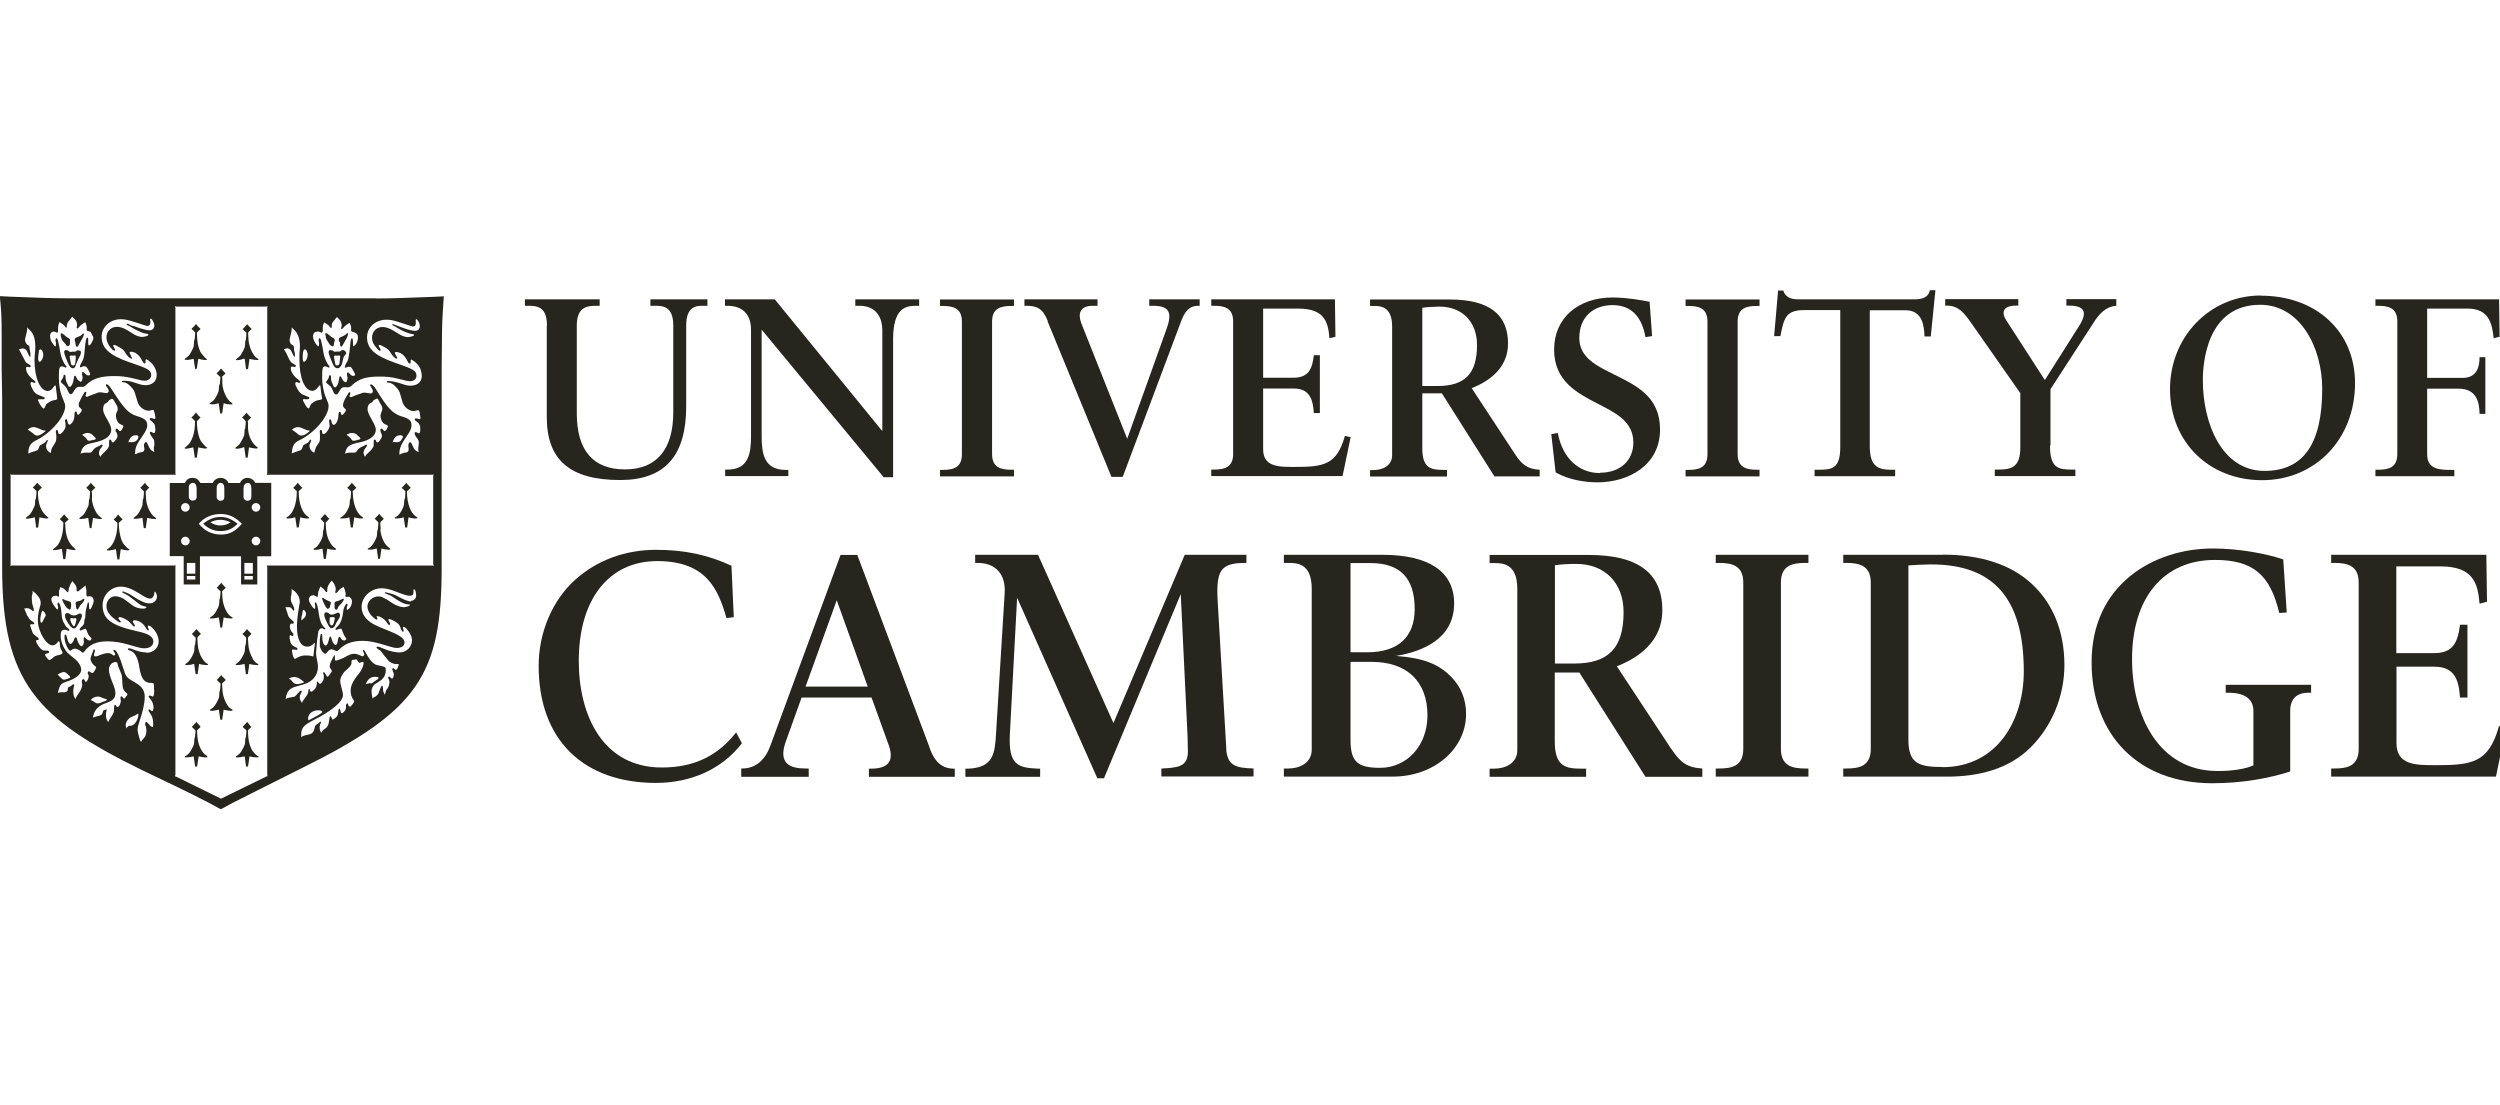 <svg xmlns="http://www.w3.org/2000/svg" fill="none" viewBox="0 0 190 84" height="84" width="190">
<g clip-path="url(#clip0_1_1222)">
<g clip-path="url(#clip1_1_1222)">
<path fill="#26251E" d="M41.555 24.738V31.706C41.555 34.97 43.331 36.482 47.137 36.482C50.514 36.482 52.151 34.655 52.151 30.887V24.738C52.151 23.239 52.958 23.239 53.437 23.239H53.764V22.748H49.43V23.239H49.732C50.337 23.239 51.169 23.239 51.169 24.738V31.328C51.169 34.163 49.896 35.675 47.502 35.675C45.108 35.675 43.836 34.277 43.836 31.404V24.738C43.836 23.239 44.718 23.239 45.423 23.239H45.574V22.748H39.892V23.239H40.043C40.761 23.239 41.568 23.239 41.568 24.738H41.555Z"></path>
<path fill="#26251E" d="M59.901 35.713H59.712C58.086 35.713 57.885 34.504 57.885 33.155V25.053L67.158 36.267H67.876V25.797C67.876 23.441 68.784 23.239 69.64 23.239H69.855V22.748H65.004V23.239H65.344C65.86 23.239 67.057 23.428 67.057 25.142V32.765L58.88 22.748H55.1V23.239H55.276C56.322 23.239 57.078 23.781 57.078 25.066V33.143C57.078 34.491 56.877 35.688 55.301 35.688H55.112V36.179H59.913V35.688L59.901 35.713Z"></path>
<path fill="#26251E" d="M79.607 24.398L84.471 36.242H85.327L89.813 24.285C90.178 23.365 90.657 23.239 91.085 23.239H91.174V22.748H87.343V23.239H87.595C88.817 23.239 89.158 23.668 88.629 25.079L85.668 33.344L82.177 24.562C81.9 23.831 82.089 23.239 83.047 23.239H83.412V22.748H77.856V23.239H77.969C78.788 23.239 79.242 23.416 79.632 24.398H79.607Z"></path>
<path fill="#26251E" d="M109.985 35.713H109.721C108.763 35.713 108.095 35.6 108.095 34.075V29.892H109.582L113.576 36.205H117.016V35.7C116.109 35.65 115.681 35.335 115.151 34.529L111.85 29.501L111.938 29.463C113.11 28.985 114.61 28.015 114.61 26.112C114.61 23.857 113.135 22.76 110.149 22.76H104.126V23.252H104.391C104.882 23.252 105.802 23.252 105.802 24.814V34.592C105.802 35.423 105.034 35.726 104.391 35.726H104.126V36.217H109.973V35.726L109.985 35.713ZM108.095 23.39C108.436 23.34 108.99 23.302 109.393 23.302C111.119 23.302 112.253 24.449 112.253 26.225C112.253 28.405 111.334 29.337 109.242 29.337H108.095V23.39Z"></path>
<path fill="#26251E" d="M121.603 35.953C119.99 35.953 118.755 34.831 118.39 32.903L117.898 32.992L118.226 35.902C119.234 36.482 120.506 36.658 121.414 36.658C123.694 36.658 126.164 35.411 126.164 32.639C126.164 30.131 124.337 29.3 122.737 28.493C121.426 27.838 120.028 27.221 120.028 25.696C120.028 24.083 121.099 23.189 122.56 23.189C124.11 23.189 124.816 24.247 125.055 25.62L125.559 25.545L125.37 22.937C124.841 22.823 123.631 22.609 122.56 22.609C119.952 22.609 118.112 24.159 118.112 26.566C118.112 28.972 119.876 29.879 121.414 30.673C122.724 31.354 124.135 31.996 124.135 33.634C124.135 34.982 123.152 35.927 121.603 35.927V35.953Z"></path>
<path fill="#26251E" d="M133.724 35.7H133.535C132.766 35.7 132.061 35.562 132.061 34.516V24.436C132.061 23.39 132.766 23.252 133.535 23.252H133.724V22.76H128.104V23.252H128.293C129.062 23.252 129.768 23.39 129.768 24.436V34.529C129.768 35.575 129.062 35.713 128.293 35.713H128.104V36.205H133.724V35.713V35.7Z"></path>
<path fill="#26251E" d="M77.062 35.7H76.873C76.104 35.7 75.398 35.562 75.398 34.516V24.436C75.398 23.39 76.104 23.252 76.873 23.252H77.062V22.76H71.442V23.252H71.631C72.4 23.252 73.105 23.39 73.105 24.436V34.529C73.105 35.575 72.4 35.713 71.631 35.713H71.442V36.205H77.062V35.713V35.7Z"></path>
<path fill="#26251E" d="M189.92 55.193C189.151 57.977 187.866 58.154 185.119 58.154C183.582 58.154 182.133 58.154 182.133 56.465V50.669H185.018C186.568 50.669 186.871 51.69 186.959 53.013H187.526V47.481H186.959C186.795 48.842 186.417 49.636 185.006 49.636H182.12V43.046H185.472C187.967 43.046 188.32 44.319 188.446 45.881C188.584 45.843 189.013 45.73 189.013 45.73L188.962 42.164H177.169V42.782H177.408C178.366 42.782 179.26 42.958 179.26 44.269V56.919C179.26 58.229 178.378 58.406 177.408 58.406H177.169V59.023H189.693L190.462 55.306C190.462 55.306 190.008 55.205 189.895 55.18L189.92 55.193Z"></path>
<path fill="#26251E" d="M127.021 56.931L122.875 50.632L122.989 50.594C124.463 50.002 126.34 48.779 126.34 46.385C126.34 43.55 124.488 42.177 120.758 42.177H113.211V42.794H113.539C114.156 42.794 115.315 42.794 115.315 44.747V57.007C115.315 58.053 114.358 58.418 113.539 58.418H113.211V59.036H120.544V58.418H120.204C119.007 58.418 118.163 58.267 118.163 56.364V51.11H120.028L125.055 59.036H129.377V58.406C128.23 58.343 127.701 57.952 127.033 56.931H127.021ZM119.612 50.43H118.175V42.958C118.654 42.883 119.297 42.857 119.801 42.857C121.955 42.857 123.392 44.294 123.392 46.524C123.392 49.271 122.233 50.43 119.612 50.43Z"></path>
<path fill="#26251E" d="M130.397 42.782H130.637C131.594 42.782 132.489 42.958 132.489 44.269V56.919C132.489 58.229 131.607 58.406 130.637 58.406H130.397V59.023H137.441V58.406H137.201C136.244 58.406 135.349 58.229 135.349 56.919V44.269C135.349 42.958 136.244 42.782 137.201 42.782H137.441V42.164H130.397V42.782Z"></path>
<path fill="#26251E" d="M138.197 35.7H137.907V36.192H144.031V35.7H143.741C142.871 35.7 142.103 35.562 142.103 33.949V23.579H144.812C146.11 23.579 146.236 24.751 146.261 25.57H146.74L147.092 22.055H146.664C146.576 22.634 145.996 22.748 145.555 22.748H136.66C136.181 22.748 135.702 22.634 135.526 22.08H135.135L134.833 25.545H135.311C135.576 24.184 135.715 23.567 137.113 23.567H139.86V33.987C139.86 35.612 139.23 35.7 138.222 35.7H138.197Z"></path>
<path fill="#26251E" d="M155.837 33.873V29.577L159.251 24.31C159.604 23.819 160.07 23.29 160.839 23.239V22.735H157.046V23.227H157.261C158.697 23.227 158.533 23.995 157.954 24.864L155.408 28.884L152.536 24.436C152.082 23.794 152.158 23.227 153.229 23.227H153.392V22.735H147.836V23.227H147.949C148.844 23.227 149.272 23.768 149.839 24.587L153.544 29.879V34.012C153.544 35.423 152.964 35.688 151.893 35.688H151.603V36.179H157.727V35.688H157.437C156.416 35.688 155.799 35.562 155.799 33.861L155.837 33.873Z"></path>
<path fill="#26251E" d="M171.826 22.458C167.958 22.458 164.921 25.583 164.921 29.577C164.921 33.571 167.87 36.494 171.914 36.494C175.959 36.494 178.983 33.382 178.983 29.111C178.983 25.192 176.035 22.471 171.814 22.471L171.826 22.458ZM172.103 35.789C168.878 35.789 167.416 32.21 167.416 28.897C167.416 27.548 167.731 23.164 171.776 23.164C174.838 23.164 176.488 26.452 176.488 29.539C176.488 33.748 175.052 35.789 172.103 35.789Z"></path>
<path fill="#26251E" d="M186.518 35.713H186.354C185.472 35.713 184.464 35.713 184.464 34.529V29.539H186.858C188.244 29.539 188.433 30.61 188.446 31.454H188.887V27.145H188.446C188.446 27.838 188.269 28.72 187.16 28.72H184.464V23.453H187.538C189.139 23.453 189.403 24.549 189.517 25.709C189.63 25.671 189.895 25.608 189.97 25.595L189.932 22.748H180.533V23.239H180.722C181.49 23.239 182.196 23.378 182.196 24.424V34.516C182.196 35.562 181.49 35.7 180.722 35.7H180.533V36.192H186.53V35.7L186.518 35.713Z"></path>
<path fill="#26251E" d="M55.957 55.646C54.608 57.385 52.819 58.33 50.299 58.33C45.826 58.33 43.987 54.386 43.987 50.228C43.987 45.554 46.267 42.643 49.947 42.643C53.626 42.643 54.571 44.709 55.213 46.977L55.768 46.902L55.591 42.996C53.827 42.177 52.038 41.786 49.871 41.786C47.464 41.786 45.335 42.605 43.709 44.067C41.958 45.642 40.938 48.099 40.938 50.606C40.938 56.289 44.403 59.502 49.846 59.502C52.517 59.502 54.873 58.456 56.385 56.49L55.944 55.659L55.957 55.646Z"></path>
<path fill="#26251E" d="M93.202 56.944L92.547 45.755C92.408 43.374 92.736 42.782 94.639 42.782H94.727V42.164H90.04C89.989 42.303 84.622 54.953 84.622 54.953C84.622 54.953 78.952 42.303 78.889 42.164H74.113V42.782H74.302C75.638 42.782 76.444 43.613 76.356 45.062L75.701 55.722C75.613 57.272 75.499 58.343 73.584 58.418H73.37V59.036H79.052V58.418H78.914C77.364 58.355 76.646 58.154 76.747 55.848L77.301 45.428C77.301 45.428 83.336 59.011 83.399 59.149H83.903C83.966 59.011 89.737 45.151 89.737 45.151L90.254 55.936L90.279 57.146C90.279 58.292 89.46 58.343 88.313 58.406C88.313 58.406 88.288 58.406 88.263 58.406V59.011H95.269V58.406C93.971 58.355 93.29 58.242 93.19 56.931L93.202 56.944Z"></path>
<path fill="#26251E" d="M147.634 42.164H140.087V42.782H140.326C141.284 42.782 142.179 42.971 142.179 44.269V56.919C142.179 58.229 141.297 58.406 140.326 58.406H140.087V59.023H148.012C150.356 59.023 152.662 58.456 154.312 56.818C155.95 55.193 156.895 52.9 156.895 50.543C156.895 48.011 156.039 45.881 154.426 44.382C152.788 42.857 150.444 42.152 147.634 42.152V42.164ZM147.609 58.292C145.795 58.292 145.039 58.002 145.039 56.213V42.971C145.442 42.933 146.337 42.895 146.752 42.895C151.49 42.895 153.808 45.44 153.808 51.035C153.808 54.626 151.868 58.305 147.609 58.305V58.292Z"></path>
<path fill="#26251E" d="M169.155 52.648H169.357C170.604 52.648 171.259 53.126 171.259 54.033V58.166C170.629 58.456 169.558 58.607 168.525 58.595C164.039 58.595 162.036 54.361 162.036 50.09C162.036 45.44 164.417 42.555 168.336 42.555C171.247 42.555 172.532 43.689 173.225 46.587L173.792 46.549L173.527 42.517C172.229 42.076 170.163 41.685 168.172 41.685C163.712 41.685 158.962 44.395 158.962 50.329C158.962 55.911 162.565 59.527 168.122 59.527C170.428 59.527 172.507 59.136 174.056 58.633V54.033C174.056 53.126 174.535 52.648 175.442 52.648H175.644V52.043H169.155V52.648Z"></path>
<path fill="#26251E" d="M106.092 49.85C108.158 49.51 110.515 48.527 110.515 45.856C110.515 43.437 108.587 42.164 105.059 42.164H97.574V42.782H97.915C98.532 42.782 99.691 42.782 99.691 44.735V56.969C99.691 58.015 98.734 58.406 97.915 58.406H97.574V59.023H105.84C109.003 59.023 111.422 56.906 111.422 54.26C111.422 53.151 111.031 52.194 110.3 51.45C109.355 50.48 108.221 50.014 106.105 49.85H106.092ZM102.64 42.794H104.164C106.382 42.794 107.516 43.903 107.516 46.285C107.516 48.439 106.231 49.573 103.912 49.573H102.64V42.807V42.794ZM104.87 58.355C103.156 58.355 102.64 57.877 102.64 56.239V50.304H104.265C106.911 50.304 108.486 51.778 108.486 54.361C108.486 56.667 106.936 58.355 104.882 58.355H104.87Z"></path>
<path fill="#26251E" d="M70.648 56.806L65.155 42.177H63.882L58.527 56.73C58.136 57.763 57.431 58.406 56.398 58.406H56.335V59.036H61.463V58.406H61.236C60.001 58.406 59.157 58.015 59.699 56.415L60.921 53.013H66.238L67.574 56.717C67.952 57.889 67.46 58.418 66.188 58.418H66.037V59.036H72.563V58.418H72.513C71.644 58.418 71.039 57.965 70.636 56.806H70.648ZM61.223 52.181L63.592 45.617L65.948 52.181H61.223Z"></path>
<path fill="#26251E" d="M102.665 33.231C102.665 33.231 102.299 33.155 102.211 33.13C101.594 35.348 100.586 35.486 98.381 35.486C97.159 35.486 95.999 35.486 95.999 34.138V29.526H98.305C99.54 29.526 99.779 30.346 99.855 31.391H100.309V26.994H99.855C99.729 28.078 99.427 28.707 98.293 28.707H95.999V23.453H98.671C100.661 23.453 100.939 24.461 101.039 25.709C101.153 25.671 101.493 25.595 101.493 25.595L101.455 22.748H92.056V23.239H92.245C93.013 23.239 93.719 23.378 93.719 24.424V34.504C93.719 35.549 93.013 35.688 92.245 35.688H92.056V36.179H102.035L102.652 33.218L102.665 33.231Z"></path>
<path fill="#26251E" d="M5.191 26.654C5.191 26.654 5.09 26.603 5.04 26.603C4.939 26.603 4.876 26.654 4.876 26.742C4.876 26.83 4.914 26.981 5.015 27.221L5.153 27.561C5.279 27.863 5.393 27.989 5.557 27.989C5.695 27.989 5.72 27.851 5.809 27.611C6.023 27.07 6.149 26.994 6.149 26.805C6.149 26.679 6.124 26.641 5.998 26.641L5.897 26.616L5.72 26.729H5.494L5.431 26.742H5.305C5.305 26.742 5.254 26.704 5.179 26.654H5.191ZM5.494 27.044L5.67 27.006C5.67 27.006 5.708 27.006 5.733 27.032C5.758 27.044 5.758 27.07 5.758 27.095C5.758 27.095 5.758 27.183 5.746 27.334L5.72 27.573C5.72 27.712 5.645 27.775 5.544 27.775C5.456 27.775 5.405 27.725 5.38 27.599L5.342 27.372L5.292 27.107L5.317 27.057C5.317 27.057 5.355 27.019 5.368 27.019H5.506L5.494 27.044Z"></path>
<path fill="#26251E" d="M5.721 26.049L5.746 26.175C5.746 26.276 5.809 26.364 5.859 26.364C5.91 26.364 5.96 26.25 6.073 26.049C6.225 25.784 6.376 25.532 6.376 25.406C6.376 25.356 6.351 25.331 6.325 25.331L6.212 25.444C6.124 25.52 6.061 25.558 5.847 25.633C5.721 25.683 5.683 25.721 5.683 25.822V25.91L5.746 26.061L5.721 26.049Z"></path>
<path fill="#26251E" d="M5.002 26.188C5.09 26.288 5.065 26.301 5.103 26.301C5.166 26.301 5.305 26.301 5.317 26.112C5.317 26.074 5.305 25.973 5.317 25.885V25.822C5.317 25.822 5.305 25.747 5.254 25.721L5.078 25.62L4.788 25.381C4.788 25.381 4.7 25.331 4.675 25.331C4.624 25.331 4.612 25.356 4.612 25.419V25.444C4.637 25.658 4.7 25.847 4.775 25.923L5.015 26.188H5.002Z"></path>
<path fill="#26251E" d="M24.923 46.272C24.923 46.272 25.074 46.234 25.087 46.083C25.087 46.032 25.099 45.982 25.125 45.932C25.137 45.894 25.15 45.831 25.15 45.806C25.15 45.743 25.087 45.718 24.923 45.654C24.86 45.629 24.797 45.592 24.709 45.541L24.558 45.44H24.532C24.532 45.44 24.482 45.44 24.482 45.478V45.516C24.532 45.654 24.608 45.856 24.658 45.944C24.772 46.158 24.847 46.272 24.923 46.272Z"></path>
<path fill="#26251E" d="M25.439 46.221C25.439 46.285 25.49 46.335 25.553 46.335H25.566C25.566 46.335 25.628 46.322 25.641 46.297C25.666 46.272 25.666 46.171 25.755 46.058L25.994 45.806L26.107 45.629C26.107 45.629 26.133 45.579 26.133 45.566C26.133 45.529 26.107 45.503 26.082 45.503C26.082 45.503 26.044 45.503 25.981 45.541L25.742 45.654L25.515 45.718C25.515 45.718 25.427 45.768 25.427 45.831V46.02V46.196L25.439 46.221Z"></path>
<path fill="#26251E" d="M25.213 47.746C25.288 47.746 25.351 47.696 25.452 47.57L25.566 47.318C25.729 47.078 25.843 46.914 25.843 46.763C25.843 46.65 25.78 46.562 25.692 46.562C25.666 46.562 25.641 46.562 25.603 46.587L25.465 46.65C25.377 46.688 25.276 46.713 25.213 46.713C25.162 46.713 25.112 46.713 25.074 46.675L24.91 46.562C24.91 46.562 24.822 46.536 24.784 46.536C24.696 46.536 24.646 46.612 24.646 46.725C24.646 46.864 24.709 47.028 24.835 47.292C25.024 47.67 25.087 47.746 25.213 47.746ZM25.049 47.091C25.049 46.952 25.074 46.902 25.137 46.902H25.314C25.414 46.902 25.44 46.927 25.44 47.003C25.44 47.028 25.44 47.053 25.414 47.154C25.377 47.381 25.301 47.532 25.213 47.532C25.137 47.532 25.062 47.444 25.049 47.343V47.141V47.091Z"></path>
<path fill="#26251E" d="M5.91 46.322C5.91 46.322 5.935 46.297 5.96 46.259L6.099 46.007L6.338 45.743L6.414 45.566C6.414 45.566 6.388 45.503 6.363 45.503H6.338C6.338 45.503 6.275 45.554 6.162 45.629C6.124 45.654 6.048 45.667 5.947 45.692C5.809 45.718 5.758 45.755 5.746 45.843L5.771 46.058C5.771 46.196 5.834 46.322 5.884 46.322H5.91Z"></path>
<path fill="#26251E" d="M5.645 47.759C5.758 47.759 5.859 47.582 5.998 47.33C6.136 47.091 6.225 46.927 6.225 46.801C6.225 46.675 6.162 46.625 6.073 46.625C6.048 46.625 6.023 46.625 5.985 46.65L5.809 46.738C5.809 46.738 5.695 46.776 5.62 46.776C5.532 46.776 5.431 46.751 5.343 46.688L5.242 46.625C5.242 46.625 5.166 46.587 5.116 46.587C5.002 46.587 4.939 46.663 4.939 46.801C4.939 46.889 4.977 47.003 5.028 47.103C5.242 47.519 5.456 47.759 5.62 47.759H5.645ZM5.456 46.977H5.469L5.582 47.003L5.708 46.977H5.733C5.733 46.977 5.809 47.003 5.809 47.066V47.091L5.771 47.255C5.733 47.469 5.683 47.595 5.62 47.595C5.595 47.595 5.557 47.582 5.544 47.544C5.431 47.381 5.343 47.192 5.343 47.078C5.343 47.003 5.38 46.965 5.443 46.965L5.456 46.977Z"></path>
<path fill="#26251E" d="M5.305 46.335C5.305 46.335 5.355 46.31 5.368 46.247L5.405 46.083V45.907C5.418 45.768 5.355 45.718 5.065 45.642C4.99 45.617 4.964 45.629 4.914 45.592C4.864 45.554 4.813 45.529 4.788 45.529C4.763 45.529 4.738 45.529 4.738 45.554V45.604L4.801 45.768L4.952 46.033L5.065 46.184C5.065 46.184 5.279 46.348 5.292 46.348L5.305 46.335Z"></path>
<path fill="#26251E" d="M2.898 37.439V37.339L2.936 37.301L3.024 37.2L3.138 37.099C3.138 37.099 3.163 37.074 3.188 37.061C3.15 37.023 3.125 36.998 3.1 36.973C3.049 36.923 3.012 36.885 2.999 36.872C2.986 36.86 2.949 36.822 2.911 36.772C2.898 36.759 2.873 36.721 2.835 36.683C2.747 36.797 2.734 36.809 2.583 36.961C2.571 36.973 2.533 37.011 2.495 37.049L2.533 37.087L2.646 37.187L2.734 37.288L2.772 37.326V37.477L2.734 37.88C2.697 37.88 2.659 38.069 2.659 38.284C2.659 38.372 2.621 38.498 2.545 38.636C2.394 38.951 2.306 39.077 2.167 39.191L2.004 39.317C2.004 39.317 1.953 39.367 1.953 39.38C1.953 39.392 1.991 39.417 2.041 39.417H2.142L2.356 39.38C2.382 39.38 2.432 39.38 2.533 39.342L2.646 39.317L2.747 40.098H2.898L2.999 39.317L3.112 39.342L3.301 39.38L3.503 39.405H3.604L3.692 39.355L3.604 39.279C3.112 38.888 2.886 38.296 2.886 37.414L2.898 37.439Z"></path>
<path fill="#26251E" d="M6.993 37.893V37.49L6.955 37.339L7.006 37.301L7.094 37.2L7.207 37.099L7.245 37.061C7.245 37.061 7.182 36.998 7.157 36.973C7.006 36.822 6.993 36.809 6.905 36.696C6.867 36.734 6.842 36.759 6.829 36.784C6.792 36.834 6.766 36.86 6.741 36.885C6.729 36.898 6.691 36.935 6.64 36.986C6.615 36.998 6.59 37.036 6.552 37.074L6.603 37.112L6.703 37.212C6.703 37.212 6.741 37.25 6.804 37.313C6.804 37.313 6.817 37.326 6.842 37.351V37.502L6.804 37.906C6.766 37.906 6.741 38.094 6.741 38.309C6.741 38.397 6.703 38.51 6.615 38.661C6.414 39.052 6.376 39.102 6.237 39.216L6.073 39.342C6.073 39.342 6.023 39.392 6.023 39.405C6.023 39.43 6.048 39.443 6.099 39.443H6.199L6.401 39.417L6.59 39.38L6.703 39.355L6.817 40.136H6.955L7.069 39.355L7.17 39.38L7.359 39.417L7.56 39.443H7.699C7.699 39.443 7.749 39.43 7.749 39.392C7.749 39.38 7.711 39.355 7.661 39.317C7.333 39.14 7.018 38.472 6.981 37.906L6.993 37.893Z"></path>
<path fill="#26251E" d="M4.939 39.833V39.733L4.977 39.695L5.078 39.607L5.179 39.506L5.229 39.468L5.128 39.38C5.128 39.38 5.053 39.304 5.027 39.279L4.952 39.178L4.876 39.09C4.775 39.229 4.7 39.317 4.536 39.455L4.586 39.493L4.687 39.594L4.788 39.682L4.813 39.72V39.821C4.813 40.589 4.574 41.32 4.234 41.585L4.07 41.711C4.07 41.711 4.019 41.761 4.019 41.774C4.019 41.799 4.057 41.812 4.095 41.812H4.208L4.41 41.774L4.586 41.736L4.7 41.711L4.813 42.492H4.964L5.065 41.711L5.179 41.736L5.368 41.774L5.569 41.799H5.67L5.758 41.749L5.67 41.673C5.179 41.27 4.964 40.703 4.964 39.821L4.939 39.833Z"></path>
<path fill="#26251E" d="M9.614 41.597L9.4 41.345C9.198 41.118 9.034 40.413 9.034 39.833V39.733L9.072 39.695L9.173 39.606L9.274 39.506L9.324 39.468C9.16 39.329 9.085 39.241 8.984 39.102L8.908 39.191L8.833 39.291C8.833 39.291 8.782 39.342 8.732 39.392C8.707 39.405 8.681 39.443 8.631 39.48L8.681 39.518L8.782 39.619L8.883 39.707L8.921 39.745V39.846C8.921 40.614 8.669 41.333 8.329 41.61L8.165 41.736C8.165 41.736 8.114 41.786 8.114 41.799C8.114 41.824 8.152 41.837 8.19 41.837H8.303L8.505 41.799L8.694 41.761L8.807 41.736L8.921 42.517H9.072L9.173 41.736L9.286 41.761L9.463 41.799L9.664 41.824H9.765L9.853 41.774L9.752 41.698C9.689 41.66 9.652 41.623 9.626 41.597H9.614Z"></path>
<path fill="#26251E" d="M11.101 37.893L11.076 37.49V37.339L11.113 37.301L11.202 37.2L11.302 37.099L11.34 37.061C11.34 37.061 11.277 36.998 11.252 36.973C11.101 36.822 11.088 36.809 11.013 36.696C10.975 36.734 10.95 36.759 10.937 36.784C10.899 36.834 10.874 36.86 10.849 36.885C10.849 36.898 10.811 36.935 10.748 36.986C10.735 36.998 10.698 37.036 10.66 37.074C10.685 37.099 10.698 37.112 10.71 37.112C10.723 37.124 10.761 37.162 10.811 37.212L10.937 37.339V37.49L10.899 37.893C10.861 37.893 10.836 38.082 10.836 38.296C10.836 38.384 10.798 38.498 10.723 38.649C10.534 39.014 10.483 39.09 10.345 39.203L10.194 39.329C10.194 39.329 10.143 39.38 10.143 39.392C10.143 39.417 10.181 39.43 10.219 39.43H10.231H10.332L10.534 39.405L10.71 39.38L10.824 39.355L10.924 40.136H11.076L11.189 39.355L11.29 39.38C11.365 39.392 11.428 39.405 11.479 39.417L11.693 39.443H11.832C11.832 39.443 11.869 39.43 11.869 39.392C11.869 39.38 11.832 39.355 11.781 39.317C11.466 39.14 11.126 38.46 11.101 37.906V37.893Z"></path>
<path fill="#26251E" d="M22.705 37.427V37.339L22.731 37.301L22.831 37.212L22.932 37.112L22.983 37.074C22.983 37.074 22.907 37.011 22.882 36.986C22.869 36.973 22.831 36.935 22.781 36.872L22.705 36.784L22.63 36.683L22.554 36.784L22.479 36.872C22.479 36.872 22.39 36.961 22.378 36.986C22.365 37.011 22.327 37.036 22.277 37.074L22.327 37.112L22.428 37.212L22.529 37.301L22.554 37.339V37.427C22.554 38.296 22.252 39.065 21.849 39.279C21.786 39.317 21.76 39.342 21.76 39.367C21.76 39.392 21.786 39.405 21.849 39.405H21.949C22.075 39.405 22.29 39.367 22.441 39.317L22.554 40.085H22.705L22.819 39.317C22.97 39.367 23.184 39.405 23.31 39.405H23.411L23.499 39.38C23.499 39.38 23.474 39.304 23.411 39.266C22.995 39.039 22.705 38.283 22.705 37.414V37.427Z"></path>
<path fill="#26251E" d="M26.8 37.427V37.339L26.838 37.301L26.939 37.212L27.04 37.112L27.09 37.074L27.002 36.986L26.901 36.872L26.813 36.784L26.737 36.683L26.674 36.784L26.586 36.872L26.485 36.986L26.384 37.074C26.485 37.15 26.498 37.162 26.637 37.301C26.637 37.301 26.662 37.326 26.674 37.339V37.477L26.649 37.88C26.611 37.88 26.573 38.069 26.573 38.296C26.573 38.435 26.473 38.674 26.309 38.939C26.221 39.077 26.057 39.241 25.969 39.279C25.893 39.317 25.868 39.329 25.868 39.367C25.868 39.405 25.893 39.405 26.006 39.405C26.183 39.405 26.372 39.38 26.548 39.317L26.662 40.085H26.813L26.926 39.317C27.065 39.367 27.292 39.405 27.418 39.405H27.518L27.607 39.38C27.607 39.38 27.581 39.304 27.518 39.266C27.103 39.039 26.813 38.271 26.813 37.414L26.8 37.427Z"></path>
<path fill="#26251E" d="M24.784 40.262L24.759 39.858V39.72L24.784 39.669L24.885 39.581L24.986 39.468L25.036 39.43C25.036 39.43 24.961 39.367 24.948 39.355C24.898 39.304 24.873 39.266 24.86 39.254C24.847 39.241 24.81 39.203 24.772 39.153C24.759 39.14 24.734 39.102 24.696 39.065C24.608 39.178 24.595 39.191 24.444 39.342L24.356 39.43L24.595 39.669L24.633 39.72V39.858L24.595 40.262C24.558 40.262 24.532 40.451 24.532 40.678C24.532 40.791 24.432 41.043 24.255 41.32C24.167 41.459 24.003 41.635 23.915 41.66C23.852 41.685 23.827 41.711 23.827 41.736C23.827 41.774 23.852 41.786 23.965 41.786C24.142 41.786 24.356 41.748 24.507 41.698L24.608 42.479H24.759L24.873 41.698C25.011 41.748 25.238 41.786 25.364 41.786H25.465L25.553 41.761C25.553 41.761 25.528 41.685 25.465 41.648C25.125 41.459 24.822 40.829 24.784 40.236V40.262Z"></path>
<path fill="#26251E" d="M28.93 40.262L28.904 39.858V39.72C28.904 39.72 28.917 39.682 28.93 39.669C28.93 39.669 28.968 39.632 29.018 39.581C29.018 39.581 29.068 39.531 29.131 39.468L29.169 39.43C29.169 39.43 29.106 39.367 29.081 39.342C29.03 39.291 28.993 39.254 28.98 39.241C28.968 39.228 28.93 39.191 28.892 39.14C28.879 39.128 28.854 39.09 28.816 39.052C28.728 39.166 28.715 39.178 28.564 39.329C28.552 39.342 28.514 39.38 28.476 39.417L28.514 39.455L28.627 39.569L28.715 39.657L28.753 39.707V39.846L28.715 40.249C28.678 40.249 28.652 40.438 28.652 40.665C28.652 40.778 28.552 41.03 28.375 41.307C28.287 41.446 28.123 41.623 28.035 41.648C27.959 41.673 27.947 41.698 27.947 41.723C27.947 41.761 27.972 41.774 28.085 41.774C28.262 41.774 28.476 41.736 28.627 41.685L28.741 42.467H28.879L28.993 41.685C29.131 41.736 29.358 41.774 29.484 41.774H29.585L29.673 41.748C29.673 41.748 29.648 41.673 29.585 41.635C29.245 41.446 28.942 40.816 28.904 40.224L28.93 40.262Z"></path>
<path fill="#26251E" d="M30.933 37.427V37.339L30.971 37.301L31.072 37.212L31.172 37.112L31.223 37.074L31.135 36.986L31.034 36.872L30.946 36.784L30.87 36.683L30.807 36.784L30.719 36.872L30.618 36.986L30.53 37.074L30.568 37.112L30.681 37.212C30.681 37.212 30.719 37.25 30.769 37.301C30.769 37.301 30.794 37.326 30.807 37.339V37.477L30.782 37.88C30.744 37.88 30.706 38.069 30.706 38.296C30.706 38.435 30.605 38.674 30.442 38.939C30.354 39.077 30.19 39.241 30.102 39.279C30.026 39.317 30.001 39.329 30.001 39.367C30.001 39.405 30.026 39.405 30.139 39.405C30.316 39.405 30.505 39.38 30.681 39.317L30.794 40.085H30.946L31.047 39.317C31.185 39.367 31.412 39.405 31.538 39.405H31.639L31.727 39.38C31.727 39.38 31.702 39.304 31.639 39.266C31.223 39.039 30.933 38.271 30.933 37.414V37.427Z"></path>
<path fill="#26251E" d="M15.372 50.052C15.196 49.787 15.044 49.334 15.032 48.993L15.007 48.59V48.452L15.032 48.414L15.12 48.313L15.233 48.212L15.271 48.175C15.271 48.175 15.208 48.111 15.183 48.086C15.032 47.935 15.019 47.922 14.931 47.809C14.893 47.847 14.868 47.872 14.855 47.897C14.818 47.948 14.78 47.986 14.767 47.998C14.755 48.011 14.717 48.048 14.666 48.099C14.641 48.111 14.616 48.149 14.578 48.187L14.629 48.225L14.729 48.326L14.83 48.426L14.868 48.464V48.603L14.83 49.006C14.792 49.006 14.767 49.195 14.767 49.422C14.767 49.548 14.679 49.749 14.49 50.065C14.402 50.203 14.263 50.354 14.162 50.417C14.099 50.455 14.074 50.48 14.074 50.505C14.074 50.531 14.099 50.543 14.162 50.543H14.263C14.389 50.543 14.616 50.505 14.755 50.455L14.868 51.236H15.019L15.133 50.455C15.271 50.505 15.498 50.543 15.662 50.543C15.788 50.543 15.813 50.543 15.813 50.505C15.813 50.468 15.788 50.455 15.712 50.417C15.624 50.38 15.498 50.241 15.385 50.065L15.372 50.052Z"></path>
<path fill="#26251E" d="M19.215 50.052C19.038 49.787 18.887 49.334 18.875 48.993L18.849 48.59V48.452L18.875 48.414L18.963 48.313L19.076 48.212L19.114 48.175C19.114 48.175 19.051 48.111 19.026 48.086C18.875 47.935 18.862 47.922 18.774 47.809C18.736 47.847 18.711 47.872 18.698 47.897C18.66 47.948 18.635 47.986 18.61 47.998C18.598 48.011 18.572 48.048 18.509 48.099C18.497 48.111 18.459 48.149 18.421 48.187L18.471 48.225L18.572 48.326L18.673 48.426L18.711 48.464V48.603L18.673 49.006C18.635 49.006 18.61 49.195 18.61 49.422C18.61 49.548 18.522 49.749 18.333 50.065C18.245 50.203 18.106 50.354 17.993 50.417C17.93 50.455 17.904 50.48 17.904 50.505C17.904 50.531 17.93 50.543 17.993 50.543H18.093C18.22 50.543 18.446 50.505 18.585 50.455L18.686 51.236H18.837L18.95 50.455C19.089 50.505 19.316 50.543 19.48 50.543C19.605 50.543 19.631 50.543 19.631 50.505C19.631 50.468 19.605 50.455 19.53 50.417C19.442 50.38 19.316 50.241 19.19 50.065L19.215 50.052Z"></path>
<path fill="#26251E" d="M17.59 53.895C17.275 53.744 16.947 53.063 16.909 52.484L16.884 52.081V51.942C16.884 51.942 16.909 51.904 16.922 51.904C16.972 51.854 16.998 51.828 17.01 51.816L17.124 51.715L17.161 51.677L17.073 51.589L16.972 51.476L16.872 51.4L16.821 51.287L16.746 51.388L16.657 51.476L16.557 51.589L16.468 51.677L16.519 51.715L16.62 51.816L16.72 51.904L16.758 51.942V52.081L16.72 52.484C16.683 52.484 16.657 52.673 16.657 52.9C16.657 53.026 16.569 53.227 16.38 53.542C16.292 53.681 16.153 53.832 16.04 53.882C15.977 53.92 15.952 53.945 15.952 53.971C15.952 53.996 15.977 54.021 16.027 54.021H16.128L16.33 53.996L16.519 53.958L16.632 53.933L16.746 54.701H16.884L16.998 53.933L17.098 53.958C17.174 53.971 17.237 53.983 17.287 53.996L17.502 54.021H17.602L17.678 53.996V53.971C17.678 53.971 17.678 53.92 17.59 53.882V53.895Z"></path>
<path fill="#26251E" d="M15.007 56.037L14.982 55.646V55.508L15.007 55.47L15.107 55.382L15.208 55.281L15.246 55.256L15.183 55.155L15.082 55.041L14.994 54.953L14.918 54.852L14.855 54.953L14.767 55.041L14.666 55.155L14.578 55.243L14.616 55.281L14.729 55.382C14.729 55.382 14.767 55.419 14.818 55.47C14.818 55.47 14.843 55.495 14.855 55.508V55.646L14.818 56.037C14.78 56.037 14.755 56.226 14.755 56.453C14.755 56.566 14.654 56.806 14.477 57.095C14.389 57.234 14.226 57.398 14.137 57.435C14.062 57.461 14.037 57.486 14.037 57.511C14.037 57.549 14.062 57.562 14.175 57.562C14.314 57.562 14.49 57.536 14.717 57.486L14.83 58.255H14.982L15.095 57.486C15.347 57.536 15.511 57.562 15.586 57.562H15.687L15.775 57.536C15.775 57.536 15.75 57.461 15.687 57.423C15.347 57.234 15.044 56.604 15.007 56.012V56.037Z"></path>
<path fill="#26251E" d="M19.215 57.108C19.038 56.843 18.887 56.39 18.875 56.037L18.849 55.646V55.508L18.875 55.47C18.925 55.419 18.95 55.394 18.963 55.382L19.076 55.281L19.114 55.243L19.013 55.167L18.938 55.041L18.849 54.953L18.787 54.852L18.711 54.953L18.623 55.041L18.522 55.155L18.434 55.243L18.484 55.281L18.585 55.382L18.686 55.47L18.724 55.508V55.646L18.686 56.037C18.648 56.037 18.623 56.226 18.623 56.453C18.623 56.566 18.535 56.78 18.346 57.095C18.257 57.234 18.119 57.385 18.005 57.435C17.942 57.473 17.917 57.498 17.917 57.524C17.917 57.549 17.942 57.562 18.005 57.562H18.106C18.194 57.562 18.346 57.536 18.598 57.486L18.698 58.255H18.849L18.963 57.486C19.19 57.536 19.354 57.562 19.505 57.562C19.618 57.562 19.656 57.562 19.656 57.524C19.656 57.498 19.631 57.473 19.555 57.435C19.467 57.398 19.341 57.259 19.215 57.095V57.108Z"></path>
<path fill="#26251E" d="M16.909 45.478L16.884 45.075V44.936C16.884 44.936 16.909 44.898 16.922 44.898C16.972 44.848 16.998 44.823 17.01 44.81L17.124 44.709L17.161 44.672L17.073 44.584L16.972 44.47L16.884 44.382L16.821 44.281L16.746 44.382L16.657 44.47L16.557 44.584L16.468 44.672L16.519 44.709L16.62 44.81L16.72 44.898L16.758 44.936V45.075L16.72 45.478C16.683 45.478 16.657 45.667 16.657 45.894C16.657 46.02 16.569 46.221 16.38 46.536C16.292 46.675 16.153 46.826 16.04 46.877C15.977 46.914 15.952 46.94 15.952 46.965C15.952 46.99 15.977 47.003 16.04 47.003H16.141C16.229 47.003 16.38 46.977 16.632 46.927L16.746 47.696H16.884L16.998 46.927C17.224 46.977 17.401 47.003 17.539 47.003C17.653 47.003 17.678 47.003 17.678 46.952C17.678 46.927 17.653 46.902 17.59 46.877C17.275 46.738 16.947 46.045 16.909 45.465V45.478Z"></path>
<path fill="#26251E" d="M14.213 27.359L14.415 27.334L14.604 27.296L14.717 27.271L14.83 28.052L14.956 28.015L15.07 27.271L15.183 27.296L15.36 27.334L15.561 27.359H15.662L15.75 27.309L15.662 27.246C15.599 27.195 15.549 27.158 15.549 27.145L15.334 26.893C15.171 26.717 15.007 26.188 14.994 25.822L14.969 25.431V25.28C14.969 25.28 14.982 25.255 14.994 25.242L15.095 25.142L15.208 25.041L15.246 25.003C15.246 25.003 15.183 24.94 15.158 24.915C15.107 24.864 15.07 24.827 15.057 24.814C15.044 24.802 15.007 24.764 14.969 24.713C14.956 24.701 14.931 24.663 14.893 24.625C14.805 24.738 14.793 24.764 14.641 24.902C14.629 24.915 14.591 24.953 14.553 24.991L14.591 25.028L14.704 25.129L14.793 25.23L14.83 25.268V25.419L14.793 25.809C14.755 25.809 14.729 25.998 14.729 26.225C14.729 26.314 14.692 26.427 14.616 26.578C14.415 26.969 14.377 27.019 14.238 27.12C14.137 27.195 14.087 27.233 14.074 27.246C14.049 27.271 14.024 27.296 14.024 27.309C14.024 27.322 14.062 27.347 14.1 27.347H14.213V27.359Z"></path>
<path fill="#26251E" d="M18.005 27.372H18.106L18.308 27.334L18.484 27.271H18.598L18.698 28.052H18.85L18.963 27.271L19.064 27.296C19.139 27.309 19.202 27.322 19.253 27.334L19.467 27.359H19.606C19.606 27.359 19.656 27.334 19.656 27.309C19.656 27.309 19.618 27.271 19.568 27.246C19.24 27.07 18.925 26.389 18.887 25.822L18.862 25.431V25.28L18.887 25.242L18.976 25.142L19.089 25.041L19.127 25.003C19.127 25.003 19.064 24.94 19.039 24.915C18.887 24.764 18.875 24.751 18.787 24.638C18.749 24.675 18.724 24.701 18.711 24.726C18.673 24.776 18.648 24.802 18.623 24.827C18.61 24.839 18.585 24.877 18.522 24.927L18.434 25.016L18.484 25.053C18.497 25.066 18.535 25.104 18.585 25.154L18.686 25.255L18.724 25.293V25.444L18.686 25.835C18.648 25.835 18.623 26.024 18.623 26.25C18.623 26.326 18.585 26.452 18.509 26.603C18.32 26.969 18.27 27.044 18.131 27.145L17.98 27.271C17.98 27.271 17.93 27.322 17.93 27.334C17.93 27.359 17.968 27.372 18.005 27.372Z"></path>
<path fill="#26251E" d="M16.078 30.736C16.254 30.736 16.468 30.698 16.619 30.648L16.733 31.416H16.884L16.997 30.648C17.149 30.698 17.363 30.736 17.489 30.736H17.59L17.678 30.711C17.678 30.711 17.653 30.635 17.59 30.597C17.25 30.408 16.934 29.741 16.897 29.148V28.783L16.872 28.644L16.897 28.607L16.997 28.518L17.098 28.418L17.149 28.38C17.149 28.38 17.086 28.317 17.061 28.292C17.048 28.292 17.01 28.241 16.96 28.191L16.872 28.09L16.796 28.002C16.796 28.002 16.745 28.065 16.733 28.09C16.733 28.09 16.695 28.128 16.645 28.191L16.544 28.292L16.456 28.38L16.494 28.418L16.607 28.518C16.607 28.518 16.645 28.556 16.695 28.607C16.695 28.607 16.72 28.632 16.745 28.644V28.783L16.708 29.186C16.67 29.186 16.632 29.375 16.632 29.602C16.632 29.741 16.531 29.967 16.367 30.245C16.279 30.396 16.128 30.547 16.027 30.585C15.952 30.623 15.927 30.635 15.927 30.673C15.927 30.711 15.952 30.711 16.065 30.711L16.078 30.736Z"></path>
<path fill="#26251E" d="M14.1 34.1H14.2L14.402 34.062L14.578 34.025L14.692 33.999L14.805 34.781H14.956L15.07 33.999L15.183 34.025L15.372 34.062L15.574 34.088H15.675L15.763 34.037L15.675 33.974C15.599 33.911 15.561 33.873 15.561 33.873L15.322 33.596C15.133 33.395 14.969 32.676 14.969 32.109V32.009L15.007 31.971L15.107 31.87L15.196 31.769C15.196 31.769 15.221 31.744 15.246 31.732L15.145 31.643C15.145 31.643 15.07 31.568 15.044 31.543L14.969 31.442L14.893 31.354L14.818 31.442L14.742 31.543C14.742 31.543 14.692 31.593 14.641 31.643C14.616 31.656 14.591 31.694 14.54 31.732C14.566 31.757 14.591 31.769 14.591 31.769C14.604 31.782 14.641 31.82 14.692 31.87L14.793 31.971L14.818 32.009V32.109C14.818 32.891 14.591 33.584 14.226 33.873L14.074 33.999C14.074 33.999 14.024 34.05 14.024 34.062C14.024 34.075 14.062 34.1 14.1 34.1Z"></path>
<path fill="#26251E" d="M17.98 34.1H18.081L18.295 34.063C18.358 34.063 18.371 34.025 18.56 33.974L18.673 34.781H18.824L18.925 34L19.039 34.025L19.228 34.063L19.429 34.088H19.53L19.618 34.037L19.53 33.974C19.114 33.634 18.887 33.155 18.85 32.563V32.16L18.824 32.009L18.85 31.971L19.039 31.782C19.039 31.782 19.064 31.757 19.089 31.744C19.051 31.706 19.026 31.681 19.001 31.656C18.95 31.606 18.913 31.568 18.9 31.555C18.887 31.543 18.85 31.505 18.812 31.454C18.799 31.429 18.774 31.404 18.736 31.366C18.648 31.48 18.635 31.492 18.484 31.643L18.396 31.732L18.446 31.769L18.547 31.87L18.635 31.971L18.673 32.009V32.16L18.635 32.563C18.598 32.563 18.572 32.752 18.572 32.966C18.572 33.055 18.535 33.168 18.459 33.319C18.257 33.697 18.22 33.76 18.081 33.874L17.917 34C17.917 34 17.879 34.05 17.879 34.063C17.879 34.088 17.905 34.1 17.942 34.1H17.98Z"></path>
<path fill="#26251E" d="M24.747 25.608C24.797 25.784 24.86 25.885 24.885 25.91L25.049 26.175C25.125 26.263 25.238 26.314 25.288 26.326C25.288 26.326 25.339 26.314 25.351 26.288L25.389 26.074L25.439 25.885V25.835C25.439 25.835 25.414 25.734 25.364 25.709L25.188 25.608L24.898 25.369C24.898 25.369 24.809 25.318 24.784 25.318C24.734 25.318 24.721 25.343 24.721 25.394V25.431C24.721 25.431 24.747 25.545 24.772 25.608H24.747Z"></path>
<path fill="#26251E" d="M28.589 22.672H25.918H7.812H6.968H5.141C4.259 22.672 2.772 22.634 0.756 22.546L-0.013 22.508C0.101 23.617 0.126 24.096 0.126 25.558V27.989L0.164 30.295V43.172C0.164 51.778 2.734 54.575 10.748 58.507C12.197 59.212 14.062 60.069 15.901 61.026L16.342 61.266L16.783 61.505L17.224 61.266L17.665 61.026C18.131 60.775 22.592 58.557 22.982 58.355C31.727 54.033 33.566 51.287 33.566 43.172V28.002L33.592 25.57C33.592 24.726 33.617 24.108 33.73 22.521L32.962 22.559C30.92 22.647 29.459 22.685 28.589 22.685V22.672ZM24.154 25.192C24.154 25.192 24.268 25.205 24.318 25.23C24.381 25.268 24.419 25.28 24.444 25.28C24.494 25.28 24.532 25.217 24.532 25.129V25.041C24.532 24.751 24.532 24.726 24.646 24.499L24.746 24.575L24.935 24.688L25.049 24.814L25.137 24.927H25.162C25.162 24.927 25.213 24.915 25.213 24.827V24.751C25.213 24.638 25.25 24.524 25.326 24.436L25.452 24.285L25.528 24.184L25.603 24.096C25.843 24.272 25.969 24.499 25.969 24.738V24.764L25.918 24.953C25.918 24.978 25.943 25.003 25.969 25.003C26.006 25.003 26.044 24.978 26.145 24.852C26.221 24.764 26.271 24.713 26.485 24.587L26.573 24.537L26.624 24.65L26.662 24.764L26.687 24.89V25.167C26.687 25.167 26.725 25.192 26.762 25.205C27.103 25.293 27.203 25.406 27.203 25.658C27.203 25.734 27.191 25.822 27.153 25.948C27.128 26.024 27.09 26.099 27.04 26.162C26.977 26.25 26.901 26.314 26.863 26.314C26.838 26.314 26.825 26.188 26.825 26.024V25.898L26.788 25.734C26.788 25.734 26.762 25.709 26.75 25.709C26.687 25.709 26.649 25.822 26.624 26.125L26.573 26.628C26.523 27.07 26.46 27.359 26.397 27.473C26.271 27.662 26.208 27.813 26.208 27.914C26.208 27.939 26.221 27.951 26.233 27.951C26.246 27.951 26.284 27.951 26.321 27.926L26.46 27.876H26.573C26.662 27.876 26.699 27.914 26.8 28.09C26.838 28.166 26.863 28.216 26.876 28.229C26.977 28.392 26.989 28.418 26.989 28.468C26.989 28.531 26.926 28.569 26.838 28.569C26.762 28.569 26.687 28.531 26.624 28.456L26.51 28.342C26.51 28.342 26.447 28.304 26.435 28.304C26.397 28.304 26.372 28.342 26.372 28.418V28.518L26.41 28.67V28.783C26.372 28.985 26.347 29.048 26.258 29.048C26.258 29.048 26.183 29.023 26.132 28.972C26.069 28.922 26.032 28.871 26.006 28.808C25.918 28.619 25.893 28.594 25.855 28.594C25.817 28.594 25.78 28.67 25.754 28.896C25.717 29.174 25.578 29.438 25.465 29.438C25.427 29.438 25.376 29.413 25.364 29.388L25.25 29.123C25.187 28.997 25.162 28.896 25.162 28.834C25.162 28.569 25.15 28.518 25.074 28.518C25.036 28.518 24.998 28.544 24.998 28.569V28.67C24.998 28.67 24.973 28.733 24.935 28.796C24.91 28.846 24.872 28.909 24.835 28.947C24.797 28.985 24.784 29.035 24.784 29.048C24.784 29.073 24.797 29.098 24.835 29.123L25.061 29.312C25.15 29.388 25.225 29.501 25.276 29.64C25.376 29.904 25.439 29.98 25.553 29.98C25.603 29.98 25.654 29.955 25.679 29.917L25.855 29.627C25.931 29.489 26.032 29.426 26.158 29.426H26.321L26.397 29.438C26.536 29.438 26.586 29.413 26.725 29.3C27.279 28.783 27.796 28.619 28.867 28.619C29.371 28.619 29.761 28.657 30.202 28.77C30.631 28.871 30.87 28.934 30.933 28.947C31.009 28.959 31.097 28.972 31.185 28.972C31.45 28.972 31.651 28.796 31.651 28.569C31.651 28.178 31.462 28.065 30.001 27.561C28.489 27.032 27.896 26.503 27.896 25.633C27.896 24.877 28.526 24.297 29.383 24.297C29.686 24.297 29.925 24.348 30.53 24.549L31.223 24.776C31.286 24.802 31.349 24.814 31.399 24.814C31.525 24.814 31.601 24.713 31.601 24.575V24.436L31.588 24.373C31.588 24.297 31.613 24.26 31.651 24.26C31.689 24.26 31.777 24.373 31.84 24.499C31.878 24.575 31.903 24.701 31.903 24.802C31.903 25.003 31.765 25.142 31.55 25.142C31.387 25.142 31.046 25.066 30.832 24.991L30.379 24.827L29.912 24.65H29.849C29.849 24.65 29.799 24.65 29.799 24.663C29.799 24.701 29.862 24.751 29.95 24.776C30.001 24.789 30.114 24.864 30.303 24.978C30.631 25.18 31.135 25.381 31.374 25.394C31.437 25.394 31.462 25.419 31.462 25.457C31.462 25.482 31.45 25.507 31.424 25.52C31.387 25.545 31.336 25.558 31.286 25.57C31.097 25.62 31.072 25.62 30.983 25.62C30.832 25.62 30.58 25.545 30.391 25.431L29.875 25.116C29.585 24.94 29.295 24.852 29.068 24.852C28.615 24.852 28.274 25.205 28.274 25.658C28.274 25.872 28.337 26.074 28.476 26.263C28.665 26.528 28.804 26.666 28.879 26.666C28.904 26.666 28.93 26.641 28.93 26.603C28.93 26.566 28.892 26.477 28.829 26.389C28.791 26.339 28.778 26.301 28.778 26.263C28.778 26.225 28.791 26.213 28.829 26.213C28.867 26.213 28.917 26.225 28.967 26.25L29.232 26.389C29.434 26.49 29.56 26.603 29.66 26.767L29.799 26.981C29.799 26.981 29.849 27.044 29.963 27.158C30.013 27.208 30.101 27.259 30.139 27.259C30.177 27.259 30.19 27.259 30.19 27.233C30.19 27.221 30.19 27.183 30.164 27.145C30.127 27.07 30.101 27.006 30.064 26.956C30.026 26.893 30.001 26.843 30.001 26.817C30.001 26.78 30.038 26.755 30.114 26.755C30.442 26.755 30.757 27.006 30.958 27.422C31.021 27.561 31.084 27.637 31.147 27.637C31.185 27.637 31.21 27.599 31.21 27.536V27.384C31.21 27.359 31.235 27.334 31.261 27.334C31.286 27.334 31.311 27.334 31.349 27.372C31.576 27.511 31.752 27.687 31.853 27.851C31.979 28.04 32.054 28.329 32.054 28.569C32.054 29.035 31.727 29.312 31.185 29.312C31.009 29.312 30.82 29.274 30.467 29.148C30.076 29.023 29.786 28.959 29.509 28.959C29.434 28.959 29.396 28.985 29.396 29.023C29.396 29.048 29.421 29.073 29.459 29.073L29.648 29.098C29.648 29.098 29.786 29.148 29.875 29.212C30.152 29.426 30.328 29.665 30.391 29.867L30.593 30.572C30.694 30.925 31.097 31.24 31.424 31.24H31.475L31.752 31.177H31.777C31.853 31.177 31.891 31.265 31.916 31.505L31.954 31.732V31.769C31.954 31.769 31.941 31.858 31.903 31.858H31.865L31.739 31.82C31.689 31.807 31.651 31.794 31.613 31.794C31.563 31.794 31.525 31.832 31.525 31.883C31.525 31.921 31.538 31.946 31.576 31.971L31.727 32.084C31.891 32.21 31.941 32.349 31.941 32.626C31.941 32.828 31.916 32.928 31.84 32.928C31.815 32.928 31.777 32.928 31.727 32.891C31.664 32.853 31.639 32.84 31.626 32.84H31.576C31.576 32.84 31.513 32.84 31.513 32.916C31.513 33.017 31.55 33.092 31.626 33.206L31.752 33.382C31.802 33.458 31.828 33.521 31.828 33.596C31.828 33.722 31.828 33.81 31.79 34.012V34.163C31.79 34.163 31.79 34.264 31.815 34.365C31.588 34.264 31.513 34.188 31.437 34.037L31.261 33.672C31.261 33.672 31.21 33.609 31.172 33.609C31.097 33.609 31.034 33.722 31.034 33.848V33.886L31.059 34.126V34.151C31.059 34.264 30.996 34.365 30.908 34.377L30.643 34.428C30.643 34.428 30.555 34.466 30.467 34.504C30.442 34.516 30.404 34.529 30.353 34.554V34.466C30.353 34.075 30.505 33.722 30.933 33.117C31.16 32.803 31.273 32.55 31.273 32.349C31.273 31.958 31.122 31.82 30.479 31.631C29.862 31.442 29.446 31.013 28.602 29.627C28.451 29.375 28.287 29.212 28.199 29.212C28.174 29.212 28.148 29.224 28.136 29.249V29.287C28.136 29.287 28.136 29.337 28.186 29.388C28.186 29.388 28.224 29.451 28.274 29.539C28.312 29.602 28.337 29.678 28.337 29.728C28.337 29.829 28.262 29.904 28.161 29.904C28.123 29.904 28.035 29.892 27.909 29.867C27.846 29.854 27.783 29.841 27.72 29.841C27.644 29.841 27.569 29.841 27.506 29.879C27.468 29.892 27.342 29.942 27.14 30.005C26.989 30.056 26.888 30.093 26.851 30.119C26.775 30.157 26.712 30.182 26.649 30.182C26.599 30.182 26.561 30.144 26.561 30.106C26.561 30.081 26.573 30.043 26.599 29.98C26.611 29.955 26.624 29.917 26.624 29.892C26.624 29.841 26.599 29.804 26.561 29.804C26.523 29.804 26.498 29.841 26.321 30.144C26.132 30.471 26.069 30.648 26.069 30.799C26.069 30.887 26.107 30.963 26.183 31.026C26.271 31.089 26.284 31.102 26.284 31.165C26.284 31.202 26.284 31.24 26.246 31.278C26.221 31.328 26.183 31.366 26.145 31.416C26.082 31.505 26.019 31.543 25.994 31.543C25.969 31.543 25.931 31.505 25.918 31.454L25.88 31.316C25.88 31.316 25.855 31.291 25.83 31.291C25.754 31.291 25.729 31.366 25.717 31.593C25.704 31.958 25.528 32.286 25.364 32.286C25.301 32.286 25.25 32.236 25.225 32.147L25.15 31.895C25.15 31.895 25.124 31.87 25.099 31.87C25.049 31.87 25.011 31.908 25.011 31.958V32.021C25.036 32.135 25.049 32.286 25.049 32.361C25.049 32.45 25.024 32.525 24.973 32.614C24.835 32.853 24.696 32.992 24.595 32.992C24.545 32.992 24.494 32.954 24.494 32.916L24.457 32.714C24.457 32.714 24.419 32.676 24.381 32.676C24.331 32.676 24.305 32.702 24.305 32.765V32.853L24.318 33.193C24.318 33.47 24.305 33.546 24.23 33.659L24.028 33.962C24.028 33.962 23.953 34.126 23.915 34.289C23.915 34.315 23.902 34.365 23.877 34.415C23.65 34.302 23.524 34.113 23.524 33.886V33.81L23.65 33.495C23.65 33.495 23.638 33.42 23.6 33.42C23.562 33.42 23.524 33.47 23.474 33.559C23.449 33.609 23.386 33.659 23.297 33.697C23.083 33.81 23.033 33.836 23.02 33.899L22.982 34.037C22.932 34.188 22.869 34.226 22.554 34.315C22.441 34.352 22.365 34.377 22.176 34.466C22.214 33.873 22.34 33.647 22.781 33.445C23.902 32.903 24.973 31.643 24.973 30.862C24.973 30.774 24.961 30.686 24.923 30.598L24.696 30.03C24.583 29.741 24.482 29.148 24.482 28.707C24.482 27.989 24.52 27.851 24.696 27.851H24.772C24.772 27.851 24.86 27.889 24.898 27.901C24.935 27.926 24.973 27.939 24.998 27.939C25.024 27.939 25.049 27.914 25.049 27.889C25.049 27.851 25.036 27.838 24.91 27.674C24.872 27.624 24.809 27.498 24.721 27.296C24.658 27.145 24.62 27.006 24.595 26.868L24.507 26.364L24.419 25.961C24.381 25.784 24.343 25.709 24.28 25.709C24.242 25.709 24.217 25.747 24.217 25.822V25.91L24.255 26.099C24.242 26.238 24.23 26.326 24.217 26.326C24.167 26.326 24.053 26.213 23.965 26.074C23.839 25.86 23.789 25.721 23.789 25.532C23.789 25.356 23.902 25.217 24.053 25.217L24.154 25.192ZM30.379 33.559C30.379 33.559 30.278 33.609 30.164 33.609H30.101L30.013 33.596H29.9L29.837 33.621C29.95 33.243 30.127 33.08 30.429 33.08C30.542 33.08 30.618 33.117 30.618 33.193C30.618 33.231 30.605 33.269 30.58 33.319C30.517 33.432 30.442 33.521 30.379 33.571V33.559ZM28.93 32.828C28.967 32.928 28.993 32.979 29.005 33.004C29.018 33.042 29.03 33.092 29.03 33.13C29.03 33.193 29.005 33.243 28.955 33.344C28.816 33.559 28.766 33.621 28.69 33.621C28.652 33.621 28.615 33.609 28.602 33.571L28.552 33.445C28.552 33.445 28.514 33.407 28.489 33.407C28.413 33.407 28.4 33.458 28.4 33.596V33.836C28.4 33.987 28.262 34.176 27.959 34.441C27.833 34.554 27.808 34.592 27.745 34.718C27.657 34.592 27.632 34.516 27.632 34.377C27.632 34.277 27.695 34.151 27.796 34.025C27.859 33.937 27.896 33.886 27.896 33.848C27.896 33.823 27.871 33.798 27.833 33.798H27.796L27.657 33.886L27.481 33.962C27.342 34.025 27.229 34.113 27.128 34.264C27.04 34.39 27.014 34.403 26.876 34.403H26.699C26.435 34.403 26.372 34.403 26.221 34.491C26.321 33.924 26.51 33.785 27.38 33.609C28.111 33.458 28.564 33.105 28.564 32.664C28.564 32.513 28.489 32.311 28.337 32.047C27.985 31.416 27.934 31.291 27.934 31.064C27.934 30.9 28.022 30.698 28.111 30.66L28.262 30.585L28.413 30.409L28.526 30.346C28.589 30.308 28.627 30.295 28.665 30.295C28.715 30.295 28.753 30.346 28.816 30.509C28.829 30.535 28.879 30.61 28.942 30.736C29.018 30.849 29.056 30.95 29.056 31.064C29.056 31.127 29.056 31.177 29.018 31.24L28.955 31.429C28.955 31.429 28.917 31.543 28.917 31.568C28.917 31.858 29.068 32.16 29.245 32.236L29.396 32.298C29.396 32.298 29.484 32.361 29.484 32.399C29.484 32.425 29.484 32.45 29.446 32.5L29.358 32.676C29.358 32.676 29.257 32.765 29.219 32.765C29.194 32.765 29.182 32.752 29.169 32.727L29.081 32.614C29.081 32.614 29.043 32.576 29.005 32.576C28.942 32.576 28.904 32.614 28.904 32.689C28.904 32.727 28.93 32.803 28.942 32.853L28.93 32.828ZM26.359 33.029C26.523 32.941 26.624 32.903 26.762 32.903C26.876 32.903 27.027 32.954 27.103 33.017L27.216 33.13L27.342 33.243C27.342 33.243 27.392 33.294 27.392 33.332C27.392 33.382 27.329 33.407 27.153 33.445L27.052 33.47C27.052 33.47 26.939 33.495 26.888 33.495C26.788 33.495 26.775 33.495 26.674 33.344C26.599 33.243 26.473 33.13 26.347 33.054L26.359 33.029ZM22.189 32.651C22.352 32.525 22.478 32.462 22.642 32.462C22.756 32.462 22.869 32.487 23.045 32.576C23.297 32.689 23.335 32.702 23.562 32.739C23.272 33.004 23.096 33.105 22.882 33.105C22.819 33.105 22.756 33.08 22.705 33.042L22.504 32.878L22.289 32.727L22.189 32.651ZM23.008 27.145V26.969C23.033 26.666 23.083 26.553 23.171 26.553C23.234 26.553 23.285 26.603 23.335 26.729C23.373 26.83 23.386 26.881 23.386 26.931C23.386 27.006 23.36 27.133 23.335 27.221C23.285 27.372 23.171 27.498 23.096 27.498C23.033 27.498 23.008 27.422 23.008 27.246V27.145ZM21.874 26.49C22.025 26.49 22.113 26.591 22.214 26.843C22.277 27.006 22.352 27.12 22.39 27.12C22.415 27.12 22.415 27.082 22.415 26.994C22.415 26.893 22.403 26.78 22.365 26.666C22.34 26.566 22.327 26.49 22.34 26.427L22.315 26.276L22.201 26.213C22.088 26.15 22.012 26.011 22.012 25.86C22.012 25.797 22.012 25.721 22.037 25.671C22.037 25.658 22.063 25.583 22.1 25.419C22.151 25.242 22.176 25.066 22.176 24.965V24.877L22.277 24.991L22.428 25.142C22.642 25.356 22.793 25.809 22.793 26.238V26.414L22.756 26.918V27.334C22.756 28.745 23.159 29.703 23.751 29.703C23.902 29.703 24.091 29.564 24.217 29.363C24.242 29.325 24.28 29.287 24.305 29.287C24.343 29.287 24.356 29.312 24.356 29.375L24.381 29.615L24.406 29.816C24.406 29.917 24.431 29.993 24.444 30.043C24.469 30.144 24.482 30.22 24.482 30.257C24.482 30.358 24.457 30.371 24.205 30.409C24.104 30.421 24.003 30.459 23.902 30.522C23.738 30.623 23.638 30.698 23.625 30.736L23.512 30.988C23.512 30.988 23.474 31.038 23.449 31.038C23.386 31.038 23.297 30.938 23.184 30.736C23.071 30.547 23.02 30.434 23.02 30.383C23.02 30.346 23.045 30.333 23.108 30.333H23.134L23.26 30.346H23.36L23.449 30.32C23.486 30.32 23.512 30.282 23.512 30.245C23.512 30.22 23.499 30.194 23.474 30.182L22.995 29.98C22.882 29.93 22.756 29.804 22.642 29.627C22.516 29.426 22.441 29.262 22.441 29.161C22.441 29.085 22.478 29.035 22.529 29.035C22.554 29.035 22.579 29.035 22.604 29.06C22.655 29.085 22.705 29.098 22.73 29.098C22.743 29.098 22.768 29.098 22.793 29.073C22.819 29.06 22.831 29.035 22.831 29.023C22.831 28.997 22.793 28.947 22.743 28.909C22.34 28.619 22.1 28.279 22.1 27.989C22.1 27.901 22.113 27.863 22.163 27.863H22.239C22.239 27.863 22.365 27.889 22.39 27.889C22.453 27.889 22.491 27.851 22.491 27.8C22.491 27.775 22.453 27.737 22.39 27.7C22.113 27.561 22.05 27.485 21.886 27.107C21.76 26.817 21.685 26.692 21.571 26.553C21.71 26.49 21.785 26.465 21.911 26.465L21.874 26.49ZM4.057 25.192C4.057 25.192 4.171 25.205 4.208 25.23C4.259 25.268 4.322 25.28 4.334 25.28C4.397 25.28 4.41 25.242 4.41 25.142V24.927L4.435 24.751C4.435 24.713 4.448 24.65 4.486 24.575C4.486 24.549 4.511 24.524 4.536 24.474L4.624 24.549L4.801 24.663L4.927 24.789L5.002 24.902H5.027C5.027 24.902 5.078 24.902 5.078 24.802V24.764V24.751C5.078 24.713 5.078 24.675 5.103 24.625C5.128 24.537 5.166 24.461 5.216 24.411L5.342 24.26L5.418 24.159L5.481 24.071C5.708 24.222 5.859 24.449 5.859 24.675V24.738C5.834 24.827 5.821 24.89 5.821 24.915C5.821 24.94 5.846 24.965 5.872 24.965C5.909 24.965 5.96 24.927 6.048 24.814C6.136 24.701 6.25 24.625 6.476 24.486L6.527 24.6L6.565 24.713L6.59 24.839V25.104C6.59 25.104 6.628 25.142 6.665 25.154L6.88 25.217L7.094 25.62V25.671C7.094 25.671 7.094 25.797 7.043 25.885C6.955 26.112 6.854 26.25 6.754 26.25C6.728 26.25 6.703 26.175 6.703 26.074V25.973V25.822C6.703 25.709 6.691 25.658 6.628 25.658C6.552 25.658 6.476 26.024 6.439 26.591C6.413 27.006 6.35 27.296 6.262 27.435C6.149 27.624 6.073 27.775 6.073 27.876C6.073 27.901 6.086 27.914 6.111 27.914C6.124 27.914 6.161 27.914 6.199 27.889L6.325 27.838H6.439C6.527 27.838 6.59 27.889 6.678 28.052L6.754 28.191C6.829 28.342 6.854 28.392 6.854 28.443C6.854 28.506 6.791 28.531 6.703 28.531C6.64 28.531 6.565 28.493 6.489 28.418L6.376 28.304C6.376 28.304 6.313 28.267 6.3 28.267C6.262 28.267 6.237 28.304 6.237 28.38V28.481L6.275 28.632V28.745C6.237 28.947 6.212 29.01 6.124 29.01H6.111C6.111 29.01 6.048 28.985 5.985 28.934C5.922 28.884 5.872 28.834 5.846 28.77C5.796 28.657 5.758 28.594 5.746 28.581C5.746 28.569 5.72 28.556 5.695 28.556C5.645 28.556 5.62 28.619 5.594 28.859C5.557 29.136 5.418 29.401 5.305 29.401C5.254 29.401 5.216 29.375 5.204 29.35L5.078 29.085C5.027 28.959 4.99 28.871 4.99 28.796C4.99 28.544 4.964 28.481 4.901 28.481C4.838 28.481 4.838 28.481 4.813 28.632C4.813 28.695 4.763 28.758 4.662 28.909C4.637 28.947 4.624 28.985 4.624 29.01C4.624 29.035 4.649 29.06 4.675 29.098L4.889 29.287C4.977 29.375 5.065 29.476 5.116 29.615C5.229 29.879 5.279 29.955 5.38 29.955C5.431 29.955 5.468 29.93 5.506 29.892C5.506 29.892 5.582 29.779 5.695 29.602C5.783 29.463 5.872 29.401 5.998 29.401H6.01H6.161H6.224C6.376 29.401 6.413 29.388 6.539 29.262C7.043 28.77 7.636 28.581 8.694 28.581C9.185 28.581 9.589 28.632 10.03 28.733C10.471 28.834 10.71 28.896 10.76 28.909C10.836 28.922 10.924 28.934 11.025 28.934C11.264 28.934 11.491 28.745 11.491 28.518C11.491 28.14 11.29 28.015 9.815 27.523C8.329 27.006 7.724 26.465 7.724 25.595C7.724 24.839 8.366 24.26 9.198 24.26C9.488 24.26 9.765 24.323 10.345 24.512L11.05 24.738C11.113 24.764 11.176 24.776 11.214 24.776C11.327 24.776 11.428 24.663 11.428 24.524V24.398L11.403 24.31C11.403 24.26 11.428 24.222 11.466 24.222C11.491 24.222 11.516 24.235 11.542 24.272C11.655 24.436 11.731 24.613 11.731 24.751C11.731 24.94 11.579 25.104 11.378 25.104C11.227 25.104 10.886 25.028 10.66 24.953L10.193 24.789C10.093 24.789 9.954 24.738 9.79 24.638C9.752 24.613 9.702 24.6 9.677 24.6C9.639 24.6 9.626 24.613 9.626 24.65C9.626 24.688 9.689 24.726 9.765 24.751C9.828 24.764 9.941 24.839 10.118 24.953C10.193 25.003 10.37 25.091 10.66 25.217C10.786 25.28 10.886 25.318 10.949 25.331L11.189 25.369L11.252 25.394C11.252 25.394 11.277 25.419 11.277 25.444C11.277 25.457 11.252 25.482 11.227 25.507C11.189 25.532 11.138 25.545 11.101 25.558C11 25.583 10.861 25.608 10.786 25.608C10.634 25.608 10.37 25.52 10.193 25.419L9.689 25.104C9.412 24.927 9.122 24.839 8.883 24.839C8.429 24.839 8.089 25.18 8.089 25.646C8.089 25.847 8.165 26.061 8.278 26.25C8.429 26.477 8.606 26.654 8.694 26.654C8.719 26.654 8.757 26.628 8.757 26.591C8.757 26.566 8.719 26.503 8.644 26.377C8.618 26.339 8.606 26.288 8.606 26.263C8.606 26.238 8.631 26.213 8.669 26.213C8.707 26.213 8.757 26.225 8.807 26.25C8.845 26.276 8.933 26.314 9.059 26.389C9.299 26.515 9.387 26.591 9.5 26.767L9.639 26.981L9.803 27.158C9.803 27.158 9.941 27.259 9.979 27.259C10.004 27.259 10.03 27.259 10.03 27.233C10.03 27.221 10.03 27.183 9.992 27.133L9.904 26.944C9.866 26.868 9.853 26.805 9.853 26.792C9.853 26.755 9.891 26.729 9.941 26.729C10.282 26.729 10.597 26.981 10.798 27.41C10.874 27.548 10.937 27.624 10.987 27.624C11.025 27.624 11.063 27.586 11.063 27.523V27.372C11.063 27.334 11.088 27.309 11.113 27.309C11.164 27.309 11.315 27.41 11.466 27.548C11.731 27.788 11.907 28.166 11.907 28.493C11.907 28.985 11.579 29.274 11.05 29.274C10.861 29.274 10.647 29.224 10.332 29.111C10.067 29.023 9.878 28.972 9.752 28.959L9.4 28.934C9.311 28.934 9.261 28.959 9.261 28.997C9.261 29.023 9.286 29.048 9.324 29.048L9.513 29.073C9.513 29.073 9.639 29.123 9.727 29.186C10.017 29.426 10.181 29.627 10.244 29.841L10.458 30.547C10.571 30.925 10.949 31.215 11.302 31.215H11.34L11.605 31.152H11.63C11.63 31.152 11.68 31.152 11.705 31.24L11.768 31.48L11.806 31.706V31.744C11.806 31.807 11.794 31.832 11.756 31.832H11.705C11.617 31.794 11.516 31.769 11.466 31.769C11.416 31.769 11.378 31.794 11.378 31.845C11.378 31.87 11.403 31.908 11.441 31.946L11.579 32.059L11.743 32.248C11.743 32.248 11.806 32.412 11.806 32.626C11.806 32.803 11.768 32.916 11.705 32.916C11.68 32.916 11.642 32.916 11.605 32.878C11.504 32.815 11.491 32.815 11.466 32.815C11.416 32.815 11.39 32.84 11.39 32.891C11.39 32.903 11.39 32.941 11.416 32.979C11.441 33.054 11.479 33.13 11.529 33.181L11.655 33.357C11.705 33.42 11.731 33.533 11.731 33.684V33.823L11.693 33.999V34.088C11.693 34.151 11.693 34.226 11.731 34.352C11.504 34.252 11.428 34.176 11.353 34.025L11.176 33.659C11.176 33.659 11.126 33.596 11.088 33.596C11.075 33.596 11.05 33.596 11.038 33.621C10.975 33.672 10.937 33.76 10.937 33.848V33.873L10.975 34.113V34.138C10.975 34.239 10.899 34.34 10.823 34.352L10.559 34.403C10.559 34.403 10.471 34.441 10.382 34.478C10.357 34.491 10.319 34.504 10.269 34.529V34.453C10.269 34.025 10.382 33.76 10.849 33.105C11.075 32.777 11.189 32.538 11.189 32.336C11.189 31.958 11.025 31.807 10.395 31.618C9.778 31.429 9.437 31.076 8.505 29.615C8.354 29.375 8.19 29.199 8.114 29.199C8.089 29.199 8.077 29.212 8.051 29.237V29.274C8.051 29.274 8.051 29.325 8.089 29.375C8.19 29.489 8.266 29.627 8.266 29.703C8.266 29.804 8.177 29.879 8.077 29.879C8.039 29.879 7.951 29.867 7.825 29.841C7.762 29.829 7.699 29.816 7.636 29.816C7.547 29.816 7.484 29.816 7.421 29.854L7.069 29.98C6.892 30.043 6.791 30.081 6.766 30.093C6.691 30.131 6.628 30.157 6.577 30.157C6.539 30.157 6.502 30.119 6.502 30.081C6.502 30.056 6.514 30.018 6.539 29.955C6.552 29.93 6.565 29.892 6.565 29.867C6.565 29.816 6.527 29.779 6.489 29.779C6.439 29.779 6.388 29.841 6.25 30.119C6.212 30.194 6.161 30.282 6.111 30.383C6.01 30.56 5.985 30.623 5.985 30.761C5.985 30.9 5.985 30.913 6.111 31.013C6.174 31.064 6.212 31.114 6.212 31.165C6.212 31.19 6.212 31.227 6.187 31.265C6.098 31.404 5.985 31.53 5.935 31.53C5.909 31.53 5.872 31.492 5.859 31.442L5.821 31.303C5.821 31.303 5.796 31.278 5.771 31.278C5.683 31.278 5.657 31.341 5.657 31.568C5.657 31.732 5.62 31.883 5.557 32.009C5.481 32.147 5.355 32.273 5.292 32.273C5.229 32.273 5.166 32.21 5.153 32.135L5.09 31.883C5.09 31.883 5.065 31.858 5.04 31.858C4.977 31.858 4.939 31.908 4.939 31.971V32.009L4.977 32.172V32.324C4.99 32.412 4.977 32.513 4.914 32.614C4.775 32.853 4.637 32.992 4.536 32.992C4.486 32.992 4.435 32.954 4.435 32.916L4.397 32.714C4.397 32.714 4.36 32.689 4.322 32.689C4.271 32.689 4.246 32.714 4.246 32.777V32.865C4.271 32.954 4.284 33.08 4.284 33.206C4.284 33.42 4.259 33.559 4.183 33.672L3.994 33.974C3.919 34.088 3.893 34.176 3.856 34.428C3.616 34.315 3.503 34.126 3.503 33.899V33.823L3.629 33.508V33.47C3.629 33.47 3.629 33.432 3.591 33.432C3.566 33.432 3.515 33.483 3.465 33.571C3.44 33.621 3.377 33.659 3.289 33.71C3.037 33.848 3.011 33.861 2.999 33.911L2.948 34.05C2.898 34.201 2.835 34.252 2.52 34.327C2.394 34.352 2.331 34.39 2.155 34.478V34.34C2.192 33.873 2.331 33.672 2.759 33.458C3.906 32.891 4.952 31.656 4.952 30.875C4.952 30.787 4.939 30.698 4.901 30.61L4.675 30.043C4.561 29.753 4.473 29.161 4.473 28.72C4.473 28.002 4.511 27.851 4.687 27.851H4.775C4.775 27.851 4.864 27.889 4.901 27.901C4.939 27.926 4.977 27.939 5.002 27.939C5.027 27.939 5.053 27.914 5.053 27.889C5.053 27.851 5.04 27.838 4.914 27.674C4.876 27.624 4.813 27.498 4.725 27.296C4.662 27.145 4.624 27.006 4.599 26.868L4.511 26.364L4.423 25.961C4.385 25.784 4.347 25.709 4.284 25.709C4.246 25.709 4.221 25.747 4.221 25.822V25.91L4.259 26.099L4.234 26.326C4.234 26.326 4.158 26.314 4.12 26.263L3.982 26.074C3.868 25.936 3.805 25.721 3.805 25.507C3.805 25.331 3.919 25.205 4.082 25.205L4.057 25.192ZM10.067 33.609H10.017L9.916 33.596H9.815L9.752 33.621C9.866 33.243 10.042 33.08 10.332 33.08C10.458 33.08 10.521 33.117 10.521 33.193C10.521 33.407 10.294 33.609 10.055 33.609H10.067ZM8.833 32.828C8.87 32.916 8.896 32.979 8.908 33.004C8.921 33.042 8.933 33.092 8.933 33.13C8.933 33.193 8.908 33.269 8.858 33.344L8.744 33.495C8.694 33.571 8.631 33.621 8.581 33.621C8.543 33.621 8.505 33.609 8.492 33.571L8.442 33.445C8.442 33.445 8.404 33.407 8.379 33.407C8.303 33.407 8.291 33.458 8.291 33.596V33.836C8.291 33.987 8.152 34.176 7.85 34.441C7.724 34.554 7.699 34.592 7.636 34.718C7.547 34.604 7.522 34.541 7.522 34.441C7.522 34.277 7.573 34.163 7.699 34.025C7.762 33.962 7.799 33.886 7.799 33.848C7.799 33.823 7.787 33.798 7.736 33.798H7.699L7.56 33.886L7.384 33.962C7.245 34.025 7.132 34.113 7.031 34.264C6.943 34.39 6.917 34.403 6.779 34.403H6.602C6.338 34.403 6.275 34.403 6.124 34.491C6.199 34.062 6.413 33.81 6.779 33.722L7.27 33.609C8.064 33.42 8.455 33.105 8.455 32.664C8.455 32.513 8.379 32.298 8.24 32.047C7.875 31.404 7.837 31.328 7.837 31.051C7.837 30.887 7.925 30.698 8.014 30.66L8.165 30.585L8.303 30.409L8.417 30.346L8.492 30.308H8.543C8.543 30.308 8.631 30.346 8.694 30.509C8.694 30.522 8.744 30.598 8.833 30.736C8.908 30.849 8.946 30.963 8.946 31.064C8.946 31.127 8.946 31.19 8.908 31.24L8.833 31.429C8.833 31.429 8.807 31.505 8.807 31.543C8.807 31.858 8.946 32.147 9.135 32.236L9.274 32.298C9.337 32.324 9.374 32.361 9.374 32.399C9.374 32.412 9.374 32.45 9.337 32.5L9.248 32.676C9.248 32.676 9.173 32.765 9.135 32.765C9.097 32.765 9.072 32.752 9.047 32.727L8.959 32.614C8.959 32.614 8.908 32.576 8.883 32.576C8.82 32.576 8.782 32.614 8.782 32.689C8.782 32.727 8.795 32.803 8.82 32.853L8.833 32.828ZM6.262 33.029C6.451 32.928 6.527 32.903 6.653 32.903C6.779 32.903 6.93 32.954 7.006 33.029L7.119 33.143L7.232 33.256C7.232 33.256 7.283 33.319 7.283 33.344C7.283 33.382 7.22 33.42 7.043 33.445L6.943 33.47C6.943 33.47 6.829 33.495 6.791 33.495C6.691 33.495 6.678 33.495 6.577 33.344C6.502 33.243 6.376 33.13 6.25 33.054L6.262 33.029ZM2.104 32.651C2.255 32.525 2.394 32.462 2.558 32.462C2.671 32.462 2.797 32.5 2.974 32.576C3.087 32.626 3.15 32.651 3.175 32.664C3.263 32.702 3.339 32.714 3.49 32.739C3.2 33.004 3.011 33.105 2.81 33.105C2.747 33.105 2.684 33.08 2.633 33.042L2.432 32.878L2.218 32.727L2.117 32.651H2.104ZM2.923 26.969L2.948 26.767C2.948 26.616 2.999 26.553 3.074 26.553C3.137 26.553 3.2 26.616 3.238 26.729C3.276 26.817 3.289 26.906 3.289 26.969C3.289 27.057 3.276 27.133 3.238 27.221C3.188 27.372 3.074 27.498 3.011 27.498C2.948 27.498 2.898 27.384 2.898 27.233C2.898 27.183 2.898 27.17 2.923 26.969ZM1.777 26.49C1.928 26.49 2.016 26.591 2.117 26.843C2.18 27.006 2.255 27.12 2.293 27.12C2.318 27.12 2.318 27.082 2.318 26.994C2.318 26.893 2.306 26.78 2.281 26.666C2.255 26.566 2.243 26.49 2.243 26.427L2.218 26.276L2.092 26.213C2.092 26.213 2.029 26.162 1.991 26.099C1.928 26.011 1.903 25.923 1.903 25.86C1.903 25.809 1.903 25.747 1.928 25.671C2.041 25.255 2.066 25.104 2.066 24.965V24.877L2.167 24.991L2.318 25.142C2.558 25.381 2.684 25.797 2.684 26.377C2.684 26.503 2.684 26.591 2.646 26.931C2.633 27.107 2.621 27.259 2.621 27.372C2.621 28.707 3.049 29.715 3.629 29.715C3.805 29.715 3.931 29.627 4.095 29.375C4.12 29.337 4.171 29.3 4.196 29.3C4.234 29.3 4.246 29.325 4.246 29.388L4.271 29.627L4.297 29.829L4.322 30.056L4.347 30.257V30.282C4.347 30.282 4.322 30.371 4.271 30.383L4.082 30.421C3.994 30.434 3.881 30.471 3.78 30.535C3.616 30.635 3.515 30.711 3.503 30.749L3.389 31.001C3.389 31.001 3.352 31.051 3.326 31.051C3.263 31.051 3.163 30.938 3.049 30.749C2.948 30.585 2.885 30.446 2.885 30.396C2.885 30.358 2.911 30.346 2.986 30.346H3.15H3.238H3.339C3.339 30.346 3.402 30.295 3.402 30.257C3.402 30.232 3.389 30.207 3.364 30.194L2.873 29.993C2.722 29.93 2.596 29.804 2.507 29.64C2.369 29.388 2.318 29.237 2.318 29.148C2.318 29.085 2.356 29.035 2.407 29.035C2.432 29.035 2.457 29.035 2.482 29.06C2.533 29.085 2.596 29.098 2.621 29.098C2.659 29.098 2.696 29.073 2.696 29.035C2.696 29.01 2.659 28.959 2.608 28.922C2.205 28.632 1.978 28.292 1.978 28.002C1.978 27.926 1.991 27.889 2.041 27.889H2.117L2.255 27.914C2.255 27.914 2.344 27.876 2.344 27.826C2.344 27.8 2.306 27.75 2.255 27.725C2.155 27.674 2.104 27.637 2.079 27.624C2.016 27.586 1.966 27.536 1.928 27.473C1.915 27.448 1.852 27.334 1.751 27.133L1.6 26.843C1.55 26.729 1.512 26.679 1.499 26.654C1.499 26.641 1.474 26.616 1.436 26.566C1.575 26.503 1.651 26.477 1.764 26.477L1.777 26.49ZM3.919 50.065C3.856 50.127 3.793 50.165 3.767 50.165C3.717 50.165 3.629 50.102 3.566 50.002L3.478 49.888C3.478 49.888 3.427 49.8 3.427 49.775C3.427 49.712 3.478 49.674 3.629 49.649C3.692 49.636 3.73 49.611 3.73 49.548C3.73 49.485 3.679 49.447 3.604 49.447H3.44C3.251 49.447 3.125 49.371 2.961 49.145C2.822 48.956 2.747 48.804 2.747 48.729C2.747 48.678 2.759 48.641 2.797 48.641H2.911C2.911 48.641 2.948 48.603 2.948 48.565C2.948 48.527 2.911 48.477 2.86 48.439L2.671 48.3L2.495 48.124L2.381 47.809C2.318 47.633 2.293 47.519 2.293 47.494C2.293 47.469 2.318 47.456 2.356 47.444H2.57C2.57 47.444 2.608 47.419 2.608 47.393C2.608 47.381 2.608 47.355 2.583 47.33C2.558 47.305 2.545 47.28 2.52 47.267L2.281 47.103L2.054 46.763L1.89 46.36L1.84 46.247C1.915 46.234 1.978 46.221 2.029 46.221C2.167 46.221 2.306 46.272 2.419 46.385C2.47 46.423 2.507 46.448 2.533 46.448C2.545 46.448 2.57 46.41 2.57 46.373V46.322C2.57 46.322 2.57 46.234 2.507 46.083C2.444 45.907 2.419 45.705 2.419 45.516V45.302C2.47 45.151 2.482 45.062 2.482 45.025C2.482 44.999 2.482 44.962 2.457 44.898C2.835 45.163 3.087 45.503 3.087 45.781V45.919C3.087 45.919 3.024 46.133 2.948 46.448C2.898 46.675 2.873 46.902 2.873 47.103C2.873 47.305 2.898 47.507 2.948 47.683C3.175 48.452 3.616 49.044 3.994 49.044C4.133 49.044 4.284 48.956 4.372 48.817C4.41 48.767 4.435 48.729 4.46 48.729C4.511 48.729 4.549 48.817 4.549 48.956C4.549 49.132 4.586 49.271 4.712 49.485C4.738 49.535 4.75 49.573 4.75 49.611C4.75 49.699 4.675 49.737 4.297 49.825C4.158 49.863 4.045 49.951 3.944 50.065H3.919ZM3.213 46.398C3.364 46.474 3.478 46.637 3.478 46.763C3.478 46.801 3.44 46.864 3.402 46.927C3.364 46.99 3.339 47.028 3.326 47.066L3.213 47.28C3.213 47.28 3.175 47.33 3.15 47.33C3.1 47.33 3.062 47.23 3.062 47.103C3.062 46.889 3.137 46.549 3.213 46.398ZM4.838 51.06C4.901 51.06 5.04 51.136 5.128 51.224L5.242 51.337C5.305 51.4 5.342 51.438 5.342 51.463C5.342 51.488 5.317 51.514 5.267 51.539C5.153 51.589 4.964 51.652 4.864 51.652C4.763 51.652 4.738 51.627 4.523 51.413L4.435 51.325C4.435 51.325 4.41 51.299 4.385 51.274C4.586 51.136 4.712 51.085 4.826 51.085L4.838 51.06ZM9.425 53.101C9.425 53.101 9.362 53.063 9.337 53.013C9.299 52.937 9.286 52.925 9.248 52.925C9.185 52.925 9.16 52.95 9.16 53.013V53.139L9.185 53.252C9.185 53.366 9.135 53.517 9.059 53.643C9.034 53.693 8.971 53.731 8.933 53.731C8.908 53.731 8.87 53.718 8.858 53.693L8.807 53.605C8.807 53.605 8.77 53.567 8.757 53.567C8.694 53.567 8.669 53.643 8.669 53.807V53.983C8.669 54.109 8.606 54.248 8.429 54.512C8.303 54.689 8.291 54.727 8.228 54.878C8.089 54.701 8.051 54.563 8.051 54.336C8.051 54.222 8.051 54.134 8.077 54.084L8.114 53.945L8.089 53.907L7.988 53.945L7.888 53.983C7.888 53.983 7.837 54.021 7.825 54.059L7.787 54.21C7.762 54.298 7.648 54.374 7.497 54.411L7.321 54.449C7.321 54.449 7.232 54.474 7.169 54.5C7.144 54.5 7.106 54.525 7.056 54.538C7.157 53.971 7.447 53.643 8.064 53.429C8.606 53.24 8.77 53.063 8.77 52.66C8.77 52.471 8.719 52.295 8.505 51.766C8.354 51.4 8.278 51.085 8.278 50.896C8.278 50.569 8.505 50.316 8.795 50.316C8.87 50.316 8.908 50.342 8.933 50.443C8.971 50.594 9.009 50.72 9.059 50.833C9.185 51.123 9.248 51.274 9.248 51.299C9.274 51.388 9.286 51.589 9.299 51.892C9.299 52.295 9.4 52.509 9.601 52.66C9.664 52.698 9.677 52.723 9.677 52.761V52.811L9.601 52.912L9.513 53.038C9.513 53.038 9.45 53.101 9.425 53.101ZM6.892 53.202C7.018 53.038 7.232 52.937 7.447 52.937C7.547 52.937 7.585 52.95 7.85 53.063C7.913 53.089 7.963 53.101 8.014 53.114C8.089 53.139 8.127 53.151 8.127 53.177C8.127 53.202 8.089 53.24 8.026 53.265L7.812 53.34L7.585 53.429C7.585 53.429 7.51 53.454 7.459 53.454C7.384 53.454 7.321 53.454 7.295 53.429C7.27 53.429 7.22 53.378 7.119 53.315C7.056 53.278 7.018 53.252 6.905 53.202H6.892ZM9.979 55.155C9.74 55.155 9.689 55.193 9.614 55.369C9.576 55.243 9.551 55.18 9.551 55.105C9.551 54.89 9.74 54.613 9.941 54.512L10.256 54.374C10.256 54.374 10.345 54.323 10.42 54.273C10.458 54.248 10.483 54.235 10.496 54.235C10.508 54.235 10.521 54.26 10.521 54.298C10.521 54.626 10.256 55.13 9.979 55.142V55.155ZM11.126 49.586C10.811 49.586 10.445 49.498 10.017 49.321C9.941 49.283 9.853 49.271 9.815 49.271C9.765 49.271 9.715 49.296 9.715 49.334C9.715 49.384 9.778 49.422 9.954 49.472C10.244 49.573 10.496 50.027 10.584 50.682C10.723 51.577 10.962 51.904 11.491 51.904H11.579C11.68 51.904 11.693 51.942 11.705 52.169V52.358L11.718 52.496C11.718 52.811 11.68 52.937 11.605 52.937C11.579 52.937 11.554 52.937 11.529 52.912C11.466 52.874 11.441 52.862 11.39 52.862C11.34 52.862 11.302 52.9 11.302 52.937C11.302 52.962 11.302 52.975 11.327 53C11.34 53.026 11.39 53.076 11.453 53.164C11.592 53.328 11.668 53.567 11.668 53.769C11.668 53.907 11.617 54.046 11.567 54.046C11.542 54.046 11.479 54.008 11.378 53.933C11.365 53.92 11.34 53.907 11.34 53.907C11.302 53.907 11.277 53.945 11.277 53.983C11.277 54.021 11.315 54.084 11.403 54.197C11.542 54.374 11.642 54.663 11.642 54.928V55.105L11.617 55.256C11.491 55.23 11.453 55.205 11.365 55.092L11.201 54.916C11.201 54.916 11.138 54.865 11.126 54.865C11.075 54.865 11.025 54.928 11.025 55.004C11.025 55.029 11.038 55.105 11.075 55.193C11.113 55.306 11.126 55.432 11.126 55.545C11.126 55.772 11.063 55.961 10.937 56.1L10.786 56.264L10.723 56.39C10.672 56.314 10.647 56.264 10.634 56.226C10.634 56.201 10.597 56.112 10.559 55.974C10.471 55.684 10.458 55.571 10.458 55.457C10.458 55.319 10.496 55.142 10.584 54.878C10.861 54.059 11 53.441 11 52.962C11 52.484 10.798 52.169 10.256 51.866C9.614 51.501 9.563 51.438 9.362 50.77C9.11 49.926 8.845 49.384 8.681 49.384C8.644 49.384 8.618 49.409 8.618 49.434C8.618 49.472 8.644 49.523 8.694 49.586C8.732 49.636 8.757 49.687 8.757 49.724C8.757 49.737 8.757 49.762 8.732 49.775C8.707 49.8 8.694 49.825 8.669 49.825C8.644 49.825 8.606 49.812 8.568 49.775C8.417 49.661 8.329 49.636 8.177 49.636C8.026 49.636 7.762 49.712 7.434 49.85C7.371 49.876 7.308 49.888 7.258 49.888C7.182 49.888 7.144 49.85 7.144 49.775C7.144 49.724 7.157 49.636 7.195 49.573C7.207 49.523 7.22 49.485 7.22 49.447C7.22 49.397 7.195 49.359 7.157 49.359H7.119C7.119 49.359 7.094 49.447 7.031 49.598L6.917 49.888C6.917 49.888 6.88 50.002 6.88 50.052C6.88 50.254 7.018 50.48 7.232 50.632C7.295 50.669 7.308 50.694 7.308 50.72C7.308 50.77 7.245 50.883 7.157 51.035C7.106 51.11 7.056 51.148 7.006 51.148C6.98 51.148 6.955 51.148 6.917 51.11L6.817 51.047C6.817 51.047 6.779 51.022 6.754 51.022C6.741 51.022 6.716 51.022 6.703 51.047C6.665 51.072 6.665 51.085 6.665 51.123C6.665 51.148 6.665 51.199 6.703 51.249C6.728 51.299 6.741 51.35 6.741 51.388C6.741 51.45 6.728 51.526 6.691 51.614C6.64 51.728 6.565 51.828 6.527 51.828C6.502 51.828 6.476 51.791 6.451 51.728C6.413 51.652 6.388 51.614 6.338 51.614C6.313 51.614 6.287 51.614 6.262 51.652C6.224 51.677 6.212 51.728 6.212 51.766L6.25 52.017V52.055C6.25 52.206 6.136 52.484 5.972 52.711C5.872 52.849 5.809 52.95 5.783 53C5.783 53.026 5.758 53.063 5.746 53.139C5.607 52.95 5.569 52.799 5.569 52.534C5.569 52.395 5.594 52.257 5.62 52.169C5.632 52.131 5.645 52.093 5.645 52.068C5.645 52.03 5.62 52.005 5.582 52.005C5.557 52.005 5.544 52.005 5.519 52.03L5.405 52.131C5.405 52.131 5.355 52.156 5.254 52.206C5.191 52.232 5.153 52.27 5.153 52.307V52.408C5.153 52.522 5.053 52.61 4.901 52.61H4.738H4.687C4.599 52.61 4.536 52.61 4.397 52.66C4.511 52.144 4.612 51.967 4.889 51.866L5.242 51.74C5.834 51.526 6.174 51.211 6.174 50.896C6.174 50.657 5.985 50.329 5.733 50.115L5.242 49.712C4.901 49.447 4.612 48.792 4.612 48.351C4.612 47.986 4.687 47.859 4.901 47.859H4.99C5.128 47.922 5.204 47.948 5.204 47.948C5.229 47.948 5.267 47.91 5.267 47.885C5.267 47.847 5.204 47.771 5.103 47.696C5.015 47.633 4.927 47.494 4.826 47.292C4.763 47.154 4.712 47.003 4.7 46.864L4.662 46.461C4.624 46.07 4.523 45.793 4.423 45.793C4.385 45.793 4.372 45.831 4.372 45.881C4.372 45.932 4.372 45.982 4.397 46.045L4.423 46.171C4.423 46.247 4.397 46.322 4.372 46.322C4.334 46.322 4.234 46.221 4.145 46.083C3.944 45.781 3.906 45.68 3.906 45.554C3.906 45.377 4.032 45.276 4.234 45.276C4.297 45.276 4.334 45.276 4.36 45.314C4.397 45.352 4.423 45.365 4.423 45.365C4.423 45.365 4.486 45.327 4.486 45.276V45.214V45.125V44.924C4.486 44.924 4.523 44.823 4.561 44.697L4.586 44.621C4.838 44.709 4.889 44.747 5.053 44.936C5.09 44.987 5.128 45.012 5.153 45.012C5.179 45.012 5.191 44.974 5.204 44.911L5.229 44.722L5.342 44.42L5.456 44.231L5.494 44.155C5.494 44.155 5.531 44.206 5.544 44.218C5.771 44.483 5.821 44.584 5.821 44.722V44.76C5.821 44.924 5.834 44.949 5.909 44.949C5.935 44.949 5.96 44.936 5.985 44.911L6.124 44.798L6.3 44.659L6.413 44.558L6.514 44.508V44.609L6.565 44.836V45.05V45.201C6.565 45.276 6.615 45.34 6.665 45.34C6.665 45.34 6.703 45.34 6.741 45.314H6.817C6.993 45.314 7.119 45.453 7.119 45.667C7.119 45.73 7.106 45.793 7.081 45.869L6.98 46.121C6.93 46.234 6.88 46.31 6.829 46.31C6.779 46.31 6.766 46.234 6.766 46.108V45.995V45.944C6.766 45.856 6.741 45.768 6.703 45.768C6.691 45.768 6.678 45.793 6.665 45.831C6.602 46.032 6.514 46.385 6.502 46.574L6.476 46.952C6.476 46.952 6.401 47.091 6.401 47.28C6.401 47.393 6.35 47.494 6.262 47.57C6.149 47.67 6.048 47.784 6.048 47.834C6.048 47.885 6.086 47.91 6.136 47.91H6.174L6.275 47.859L6.413 47.809C6.413 47.809 6.476 47.784 6.489 47.784C6.514 47.784 6.565 47.847 6.59 47.922C6.665 48.149 6.741 48.288 6.804 48.351C6.917 48.464 6.955 48.515 6.955 48.54C6.955 48.565 6.943 48.603 6.917 48.628C6.88 48.666 6.842 48.678 6.817 48.678C6.779 48.678 6.728 48.666 6.665 48.628C6.59 48.59 6.527 48.54 6.489 48.477C6.451 48.439 6.439 48.426 6.413 48.426C6.376 48.426 6.363 48.452 6.363 48.527V48.729L6.376 48.779C6.376 48.956 6.287 49.107 6.199 49.107C6.161 49.107 6.124 49.094 6.086 49.056C6.048 49.006 5.998 48.943 5.96 48.867C5.909 48.779 5.897 48.716 5.884 48.678C5.846 48.477 5.809 48.439 5.746 48.439C5.695 48.439 5.67 48.464 5.607 48.666C5.594 48.716 5.557 48.767 5.519 48.817C5.456 48.905 5.393 48.943 5.355 48.943C5.279 48.943 5.179 48.804 5.141 48.628L5.053 48.313C5.053 48.313 5.015 48.225 4.977 48.225C4.927 48.225 4.901 48.3 4.901 48.414C4.901 48.641 4.964 48.893 5.09 49.145C5.179 49.321 5.279 49.46 5.342 49.46C5.355 49.46 5.393 49.434 5.456 49.384C5.531 49.321 5.607 49.296 5.683 49.296C5.796 49.296 5.96 49.359 6.073 49.447L6.224 49.56C6.224 49.56 6.287 49.598 6.313 49.598C6.338 49.598 6.388 49.56 6.426 49.498C6.791 48.981 7.346 48.742 8.152 48.742C8.606 48.742 9.135 48.817 9.589 48.943C10.256 49.132 10.622 49.233 10.697 49.245C10.76 49.258 10.861 49.271 10.987 49.271C11.39 49.271 11.655 49.069 11.655 48.754C11.655 48.401 11.315 48.175 10.521 47.998C8.455 47.544 7.799 47.066 7.799 45.982C7.799 45.214 8.429 44.584 9.198 44.584C9.563 44.584 10.017 44.747 10.534 45.075C11.038 45.403 11.227 45.491 11.39 45.491C11.479 45.491 11.529 45.478 11.592 45.415C11.617 45.39 11.642 45.352 11.668 45.302C11.68 45.264 11.693 45.239 11.705 45.226L11.743 44.999L11.768 44.962C11.768 44.962 11.819 44.974 11.831 45.012L11.882 45.125C11.882 45.125 11.932 45.251 11.932 45.314C11.932 45.629 11.693 45.856 11.378 45.856C11.038 45.856 10.748 45.73 10.168 45.352C9.954 45.214 9.803 45.125 9.715 45.087L9.437 44.974C9.437 44.974 9.374 44.949 9.349 44.949C9.311 44.949 9.286 44.962 9.286 44.987C9.286 45.025 9.337 45.05 9.626 45.201C9.702 45.239 9.853 45.34 10.042 45.491L10.584 45.907C10.697 45.995 10.849 46.058 11.038 46.096C11.088 46.108 11.138 46.133 11.138 46.146C11.138 46.171 11.113 46.196 11.063 46.221C11.012 46.247 10.949 46.259 10.874 46.259C10.559 46.259 10.269 46.158 10.03 45.982L9.5 45.579C9.299 45.428 8.996 45.314 8.77 45.314C8.392 45.314 8.089 45.642 8.089 46.058C8.089 46.398 8.266 46.7 8.669 47.015C8.921 47.217 9.059 47.305 9.122 47.305C9.16 47.305 9.185 47.292 9.185 47.267C9.185 47.23 9.135 47.166 9.072 47.103C9.022 47.053 8.996 47.015 8.996 46.977C8.996 46.977 8.996 46.952 9.022 46.94C9.047 46.914 9.072 46.902 9.097 46.902C9.311 46.902 9.702 47.116 9.891 47.33C10.13 47.595 10.156 47.62 10.206 47.62C10.206 47.62 10.231 47.595 10.244 47.582V47.544C10.244 47.544 10.219 47.431 10.156 47.368C10.118 47.33 10.093 47.28 10.093 47.242C10.093 47.179 10.143 47.141 10.244 47.141C10.496 47.141 10.823 47.33 10.987 47.57L11.176 47.859C11.176 47.859 11.227 47.91 11.252 47.91C11.277 47.91 11.302 47.885 11.302 47.872V47.822L11.252 47.708L11.227 47.557H11.277L11.302 47.544C11.39 47.57 11.491 47.62 11.567 47.708C11.882 48.011 12.058 48.389 12.058 48.754C12.058 49.233 11.655 49.611 11.138 49.611L11.126 49.586ZM22.252 45.969C22.126 45.755 22.1 45.654 22.1 45.453C22.1 45.415 22.1 45.365 22.138 45.214C22.151 45.138 22.163 45.1 22.163 45.037V44.873V44.76C22.554 45.012 22.781 45.352 22.781 45.705C22.781 45.768 22.781 45.869 22.743 46.007C22.63 46.663 22.567 47.217 22.567 47.62C22.567 48.59 22.856 49.145 23.348 49.145C23.537 49.145 23.65 49.094 23.839 48.918C23.852 48.905 23.89 48.88 23.927 48.842V48.981L23.89 49.233L23.852 49.56L23.827 49.762C23.827 49.85 23.827 49.888 23.789 49.888C23.764 49.888 23.738 49.888 23.688 49.863C23.6 49.825 23.373 49.812 23.171 49.812C22.97 49.812 22.667 49.913 22.504 50.039C22.466 50.065 22.441 50.077 22.428 50.077C22.365 50.077 22.302 49.976 22.252 49.8L22.214 49.623C22.214 49.623 22.189 49.51 22.189 49.46C22.189 49.371 22.189 49.371 22.302 49.371H22.415C22.415 49.371 22.516 49.397 22.529 49.397C22.567 49.397 22.604 49.359 22.604 49.321C22.604 49.283 22.604 49.245 22.567 49.233C22.567 49.233 22.491 49.195 22.352 49.132C22.302 49.107 22.252 49.069 22.189 49.006C22.126 48.931 22.088 48.867 22.075 48.804L22.012 48.527V48.364C22.012 48.364 22.012 48.275 22.063 48.275C22.088 48.275 22.113 48.275 22.138 48.3C22.176 48.326 22.214 48.338 22.239 48.338C22.277 48.338 22.302 48.3 22.302 48.237C22.302 48.2 22.289 48.162 22.264 48.124L22.163 48.011C22.163 48.011 22.113 47.948 22.088 47.885C22.05 47.797 22.025 47.683 22.025 47.62C22.025 47.494 22.075 47.393 22.138 47.393H22.176L22.252 47.406C22.289 47.406 22.327 47.368 22.327 47.318C22.327 47.255 22.315 47.23 22.113 47.066C21.924 46.889 21.911 46.864 21.823 46.524C21.785 46.398 21.76 46.335 21.685 46.146H21.874C22.05 46.146 22.113 46.158 22.176 46.259L22.264 46.373C22.264 46.373 22.302 46.41 22.315 46.41C22.352 46.41 22.365 46.385 22.365 46.347C22.365 46.247 22.327 46.108 22.252 45.982V45.969ZM22.907 47.166V46.902L22.957 46.738L22.982 46.574C22.995 46.436 23.033 46.347 23.071 46.347C23.108 46.347 23.184 46.423 23.222 46.499C23.247 46.549 23.26 46.599 23.26 46.65C23.26 46.763 23.197 46.914 23.108 46.977L23.008 47.066L22.907 47.166ZM23.121 51.841C23.121 51.841 23.083 51.879 23.033 51.892L22.919 51.929L22.781 51.967C22.781 51.967 22.68 51.992 22.63 51.992C22.428 51.992 22.352 51.955 22.201 51.778C22.088 51.639 22.063 51.627 21.949 51.589C22.088 51.488 22.239 51.45 22.39 51.45C22.466 51.45 22.541 51.476 22.642 51.514C22.73 51.551 22.819 51.602 22.894 51.665C23.02 51.753 23.108 51.828 23.108 51.854L23.121 51.841ZM27.203 51.274C26.788 51.828 26.649 52.131 26.649 52.496C26.649 52.773 26.725 53.026 26.888 53.227C26.914 53.265 26.926 53.29 26.926 53.303C26.926 53.328 26.901 53.378 26.851 53.441C26.838 53.467 26.813 53.492 26.788 53.529C26.699 53.656 26.649 53.706 26.586 53.706C26.548 53.706 26.498 53.668 26.485 53.618L26.447 53.504C26.447 53.504 26.41 53.454 26.384 53.454C26.384 53.454 26.359 53.467 26.334 53.492C26.309 53.529 26.296 53.567 26.296 53.605V53.782C26.296 53.857 26.271 53.933 26.221 53.996C26.183 54.059 26.132 54.109 26.069 54.16C26.032 54.197 25.994 54.21 25.981 54.21C25.956 54.21 25.918 54.172 25.906 54.122L25.843 53.907C25.843 53.907 25.805 53.857 25.792 53.857C25.754 53.857 25.729 53.92 25.717 54.008C25.691 54.26 25.654 54.399 25.591 54.462L25.439 54.6C25.439 54.6 25.339 54.676 25.301 54.676C25.276 54.676 25.238 54.663 25.238 54.638L25.162 54.474C25.162 54.474 25.137 54.437 25.112 54.437C25.061 54.437 25.036 54.525 25.024 54.689C24.986 55.079 24.898 55.256 24.683 55.394C24.52 55.508 24.482 55.558 24.419 55.697C24.331 55.558 24.293 55.445 24.293 55.268C24.293 55.18 24.305 55.117 24.331 55.067C24.381 54.991 24.394 54.928 24.394 54.89C24.394 54.865 24.381 54.84 24.356 54.84C24.356 54.84 24.331 54.852 24.305 54.878C24.268 54.916 24.23 54.953 24.167 54.991C23.978 55.105 23.94 55.142 23.902 55.356C23.839 55.646 23.701 55.785 23.411 55.835C23.045 55.911 23.02 55.923 22.894 56.037V55.848C22.882 55.331 23.071 55.117 23.814 54.739C25.276 53.996 26.069 53.315 26.069 52.799C26.069 52.698 26.032 52.547 25.943 52.219C25.88 52.017 25.855 51.854 25.855 51.753C25.855 51.514 26.044 51.148 26.309 50.934L26.51 50.745C26.624 50.644 26.712 50.493 26.712 50.405V50.354V50.291C26.712 50.191 26.75 50.14 26.863 50.14H26.964C26.964 50.14 27.04 50.102 27.052 50.102C27.09 50.102 27.115 50.127 27.14 50.165L27.191 50.254L27.266 50.342C27.266 50.342 27.317 50.38 27.329 50.38C27.329 50.38 27.367 50.38 27.418 50.342C27.468 50.316 27.506 50.304 27.544 50.304C27.607 50.304 27.632 50.329 27.632 50.392C27.632 50.606 27.493 50.921 27.241 51.249L27.203 51.274ZM23.411 54.613C23.411 54.26 23.751 53.983 24.167 53.983C24.381 53.983 24.494 54.021 24.494 54.096C24.494 54.16 24.406 54.222 24.205 54.336C24.192 54.336 24.079 54.399 23.89 54.512C23.675 54.638 23.612 54.663 23.423 54.752V54.626L23.411 54.613ZM27.796 51.992C27.959 51.602 28.174 51.438 28.501 51.438C28.69 51.438 28.766 51.463 28.766 51.526C28.766 51.577 28.766 51.589 28.539 51.728C28.476 51.766 28.426 51.816 28.388 51.841C28.325 51.892 28.287 51.917 28.262 51.929H28.073C27.997 51.929 27.947 51.967 27.796 51.992ZM31.286 45.718C31.072 45.718 30.782 45.617 30.328 45.377C30.101 45.251 29.938 45.176 29.837 45.151L29.421 45.037C29.345 45.025 29.295 45.012 29.295 45.012C29.27 45.012 29.245 45.025 29.245 45.05C29.245 45.062 29.27 45.087 29.295 45.1L29.736 45.289L30.227 45.617C30.467 45.768 30.769 45.907 30.895 45.919L31.135 45.944L31.172 45.969C31.172 45.969 31.109 46.058 31.009 46.083C30.807 46.146 30.744 46.146 30.668 46.146C30.454 46.146 30.101 46.02 29.849 45.856L29.408 45.566L29.03 45.377C28.955 45.34 28.867 45.327 28.753 45.327C28.312 45.327 27.922 45.692 27.922 46.108C27.922 46.297 28.035 46.549 28.199 46.751C28.363 46.927 28.552 47.091 28.627 47.091C28.652 47.091 28.678 47.066 28.678 47.028V46.965C28.678 46.965 28.615 46.877 28.615 46.864C28.615 46.839 28.64 46.826 28.678 46.826C28.678 46.826 28.804 46.852 28.854 46.864C29.043 46.94 29.257 47.103 29.345 47.23C29.497 47.469 29.522 47.494 29.585 47.494C29.623 47.494 29.648 47.469 29.648 47.431C29.648 47.355 29.61 47.292 29.56 47.217C29.534 47.179 29.522 47.129 29.522 47.091C29.522 47.066 29.534 47.041 29.56 47.041C29.61 47.041 29.774 47.103 29.9 47.166C30.227 47.33 30.366 47.469 30.442 47.708C30.492 47.897 30.568 48.011 30.631 48.011C30.668 48.011 30.681 47.986 30.681 47.935C30.681 47.91 30.681 47.872 30.656 47.834C30.631 47.784 30.618 47.746 30.618 47.708C30.618 47.67 30.643 47.645 30.681 47.645C30.731 47.645 30.82 47.708 30.883 47.771C31.185 48.124 31.311 48.389 31.311 48.666C31.311 49.17 30.883 49.586 30.366 49.586C30.076 49.586 29.585 49.485 29.27 49.346C28.955 49.208 28.778 49.145 28.715 49.145C28.652 49.145 28.615 49.17 28.615 49.208C28.615 49.233 28.64 49.271 28.678 49.296L28.93 49.46C28.93 49.46 29.081 49.674 29.194 49.812L29.497 50.178C29.623 50.342 29.9 50.468 30.101 50.468H30.227L30.265 50.455C30.29 50.455 30.303 50.468 30.303 50.505C30.303 50.518 30.303 50.569 30.253 50.669C30.202 50.833 30.152 50.909 30.089 50.909C30.064 50.909 30.038 50.896 30.013 50.871C29.95 50.808 29.9 50.783 29.875 50.783C29.837 50.783 29.812 50.808 29.812 50.846C29.812 50.871 29.812 50.909 29.837 50.959C29.887 51.072 29.938 51.211 29.938 51.261C29.938 51.261 29.938 51.312 29.912 51.375C29.887 51.501 29.837 51.577 29.786 51.577C29.761 51.577 29.723 51.539 29.673 51.488C29.635 51.438 29.585 51.413 29.56 51.413C29.56 51.413 29.534 51.425 29.522 51.45C29.509 51.463 29.497 51.488 29.497 51.501C29.497 51.526 29.497 51.564 29.534 51.602C29.572 51.677 29.597 51.74 29.597 51.816C29.597 52.03 29.534 52.206 29.434 52.345C29.358 52.433 29.32 52.496 29.32 52.534L29.282 52.685L29.245 52.799C29.119 52.559 29.106 52.496 29.106 52.345V52.307V52.282C29.106 52.181 29.081 52.118 29.043 52.118C29.005 52.118 28.955 52.181 28.917 52.295L28.829 52.509L28.741 52.748L28.577 52.912L28.388 53.013L28.312 53.089C28.274 52.9 28.237 52.673 28.237 52.534C28.237 52.333 28.35 52.081 28.501 51.992L28.892 51.74C29.169 51.564 29.32 51.274 29.32 50.934C29.32 50.745 29.282 50.694 29.131 50.657L28.652 50.543C28.426 50.493 28.161 50.241 27.959 49.888C27.821 49.649 27.745 49.51 27.707 49.46C27.682 49.422 27.657 49.397 27.632 49.397C27.594 49.397 27.581 49.409 27.581 49.447C27.581 49.472 27.619 49.548 27.644 49.611C27.67 49.661 27.682 49.699 27.682 49.749C27.682 49.775 27.682 49.8 27.644 49.825C27.619 49.863 27.581 49.876 27.556 49.876C27.531 49.876 27.493 49.876 27.443 49.838C27.216 49.737 27.052 49.687 26.926 49.687C26.725 49.687 26.586 49.737 26.17 49.964C26.069 50.014 25.981 50.065 25.918 50.077L25.654 50.178C25.654 50.178 25.578 50.203 25.54 50.203C25.49 50.203 25.465 50.191 25.452 50.14V49.85C25.452 49.85 25.452 49.8 25.427 49.8C25.402 49.8 25.389 49.812 25.364 49.863C25.351 49.901 25.301 49.989 25.225 50.14C25.112 50.329 25.061 50.493 25.061 50.644C25.061 50.694 25.061 50.732 25.087 50.758L25.175 50.883C25.175 50.883 25.213 50.947 25.213 50.997C25.213 51.047 25.213 51.072 25.175 51.098L25.074 51.236C24.973 51.388 24.935 51.425 24.885 51.425C24.847 51.425 24.822 51.388 24.784 51.312C24.709 51.148 24.658 51.085 24.608 51.085C24.583 51.085 24.557 51.11 24.557 51.148L24.608 51.325V51.526C24.608 51.639 24.532 51.803 24.406 51.929C24.381 51.955 24.343 51.967 24.305 51.967C24.305 51.967 24.255 51.967 24.23 51.917C24.192 51.854 24.142 51.791 24.116 51.791C24.091 51.791 24.079 51.828 24.079 51.854V51.992C24.079 51.992 24.066 52.106 24.028 52.194C24.003 52.27 23.965 52.333 23.915 52.383C23.877 52.433 23.814 52.484 23.738 52.534C23.701 52.559 23.663 52.572 23.65 52.572C23.638 52.572 23.612 52.559 23.587 52.534C23.575 52.509 23.562 52.496 23.549 52.471C23.537 52.383 23.524 52.37 23.486 52.37C23.449 52.37 23.436 52.421 23.423 52.597C23.423 52.685 23.31 52.887 23.159 53.076C23.071 53.189 23.02 53.265 22.995 53.303C22.995 53.328 22.97 53.366 22.957 53.429C22.819 53.227 22.781 53.139 22.781 53C22.781 52.9 22.806 52.799 22.856 52.723C22.907 52.648 22.932 52.584 22.932 52.547C22.932 52.509 22.907 52.484 22.882 52.484C22.844 52.484 22.781 52.522 22.718 52.61L22.529 52.811C22.466 52.874 22.428 52.912 22.415 52.925C22.378 52.95 22.315 52.962 22.226 52.975L22.025 53.013C21.861 53.038 21.823 53.051 21.71 53.139C21.773 52.61 21.974 52.333 22.403 52.206L23.096 52.005C23.764 51.816 24.167 51.299 24.167 50.657C24.167 50.556 24.142 50.38 24.091 50.14C24.028 49.876 24.016 49.661 24.028 49.498L24.104 48.628L24.192 48.011C24.217 47.872 24.331 47.746 24.444 47.746C24.482 47.746 24.52 47.746 24.557 47.784C24.62 47.822 24.671 47.834 24.696 47.834C24.721 47.834 24.734 47.822 24.734 47.797C24.734 47.771 24.709 47.733 24.646 47.683C24.431 47.481 24.293 47.141 24.23 46.637C24.154 46.07 24.066 45.781 23.978 45.781C23.94 45.781 23.927 45.793 23.927 45.843V45.869L23.953 46.007V46.184V46.209C23.953 46.259 23.953 46.272 23.927 46.272C23.864 46.272 23.713 46.108 23.612 45.932C23.524 45.768 23.474 45.654 23.474 45.579C23.474 45.377 23.612 45.239 23.801 45.239C23.877 45.239 23.89 45.239 24.053 45.34C24.079 45.352 24.104 45.365 24.116 45.365C24.154 45.365 24.154 45.327 24.167 45.176C24.167 44.999 24.217 44.873 24.318 44.659L24.356 44.571C24.356 44.571 24.419 44.634 24.444 44.647C24.545 44.722 24.608 44.773 24.62 44.785L24.746 44.962C24.746 44.962 24.797 45.012 24.822 45.012C24.822 45.012 24.872 44.987 24.872 44.936V44.81C24.872 44.584 24.998 44.344 25.213 44.13C25.376 44.281 25.515 44.571 25.515 44.76C25.515 44.81 25.515 44.886 25.477 44.987V45.025C25.477 45.025 25.49 45.062 25.528 45.062C25.591 45.062 25.603 45.062 25.754 44.861C25.792 44.81 25.843 44.773 25.88 44.747L26.044 44.647L26.12 44.596L26.158 44.709L26.208 44.836L26.271 45.1V45.214L26.246 45.302C26.246 45.34 26.284 45.365 26.347 45.365H26.422L26.498 45.352C26.548 45.352 26.599 45.39 26.662 45.465C26.725 45.541 26.75 45.617 26.75 45.718C26.75 45.869 26.687 46.07 26.611 46.158L26.485 46.31L26.372 46.347L26.347 46.285V46.247C26.347 46.247 26.347 46.158 26.372 46.121C26.397 46.058 26.41 46.007 26.41 45.969C26.41 45.907 26.384 45.881 26.347 45.881C26.334 45.881 26.309 45.907 26.284 45.944C26.145 46.133 26.107 46.259 26.069 46.574C26.006 47.103 25.843 47.469 25.578 47.683C25.528 47.721 25.49 47.771 25.49 47.809C25.49 47.847 25.502 47.859 25.54 47.859H25.603C25.742 47.809 25.817 47.784 25.83 47.784H25.893H25.931C25.956 47.784 25.969 47.822 25.981 47.859C26.006 47.91 26.032 47.986 26.082 48.111C26.145 48.288 26.208 48.389 26.271 48.464C26.309 48.515 26.334 48.54 26.334 48.553C26.334 48.565 26.309 48.603 26.258 48.641C26.221 48.666 26.195 48.678 26.158 48.678C26.132 48.678 26.082 48.666 26.032 48.641C25.981 48.615 25.943 48.578 25.918 48.527C25.868 48.464 25.855 48.414 25.843 48.414C25.83 48.401 25.817 48.389 25.792 48.389C25.754 48.389 25.717 48.464 25.691 48.578C25.654 48.893 25.591 49.019 25.502 49.019C25.465 49.019 25.414 48.993 25.376 48.931C25.301 48.842 25.238 48.691 25.213 48.59C25.175 48.426 25.15 48.376 25.112 48.376C25.074 48.376 25.049 48.414 25.024 48.489C24.948 48.867 24.86 49.056 24.746 49.056C24.608 49.056 24.494 48.779 24.494 48.464V48.351C24.494 48.237 24.482 48.175 24.419 48.175C24.394 48.175 24.381 48.2 24.368 48.225C24.368 48.237 24.356 48.3 24.331 48.414L24.305 48.628V48.83C24.305 48.943 24.305 49.056 24.305 49.12C24.331 49.208 24.356 49.296 24.419 49.397C24.507 49.56 24.646 49.687 24.721 49.687C24.746 49.687 24.784 49.661 24.822 49.623L24.935 49.485C24.986 49.409 25.112 49.346 25.2 49.346C25.263 49.346 25.351 49.384 25.439 49.422C25.515 49.472 25.553 49.485 25.591 49.485C25.641 49.485 25.679 49.46 25.742 49.397C26.195 48.918 26.762 48.704 27.569 48.704C28.06 48.704 28.615 48.817 29.471 49.094C29.824 49.208 30.013 49.245 30.164 49.245C30.517 49.245 30.744 49.082 30.744 48.842C30.744 48.553 30.467 48.326 29.711 48.011L28.791 47.633C27.909 47.267 27.481 46.763 27.481 46.121C27.481 45.365 28.186 44.709 29.005 44.709C29.32 44.709 29.648 44.785 30.152 44.987C30.706 45.201 30.946 45.276 31.122 45.276C31.349 45.276 31.424 45.201 31.424 45.012V44.949V44.873C31.424 44.823 31.437 44.785 31.475 44.785C31.487 44.785 31.513 44.798 31.525 44.823C31.563 44.861 31.576 44.911 31.588 44.962C31.613 45.062 31.626 45.188 31.626 45.264C31.626 45.503 31.45 45.667 31.198 45.667L31.286 45.718ZM32.962 43.021L32.861 42.983H20.387L20.273 42.958L20.311 43.059V58.91L20.336 58.985L20.248 59.011L16.796 60.699L13.381 59.023L13.293 58.998L13.331 58.872V43.084L13.356 42.958L13.255 42.983H0.882L0.769 43.021L0.806 42.946V36.154L0.769 36.053L0.882 36.078H13.255L13.356 36.104L13.331 35.99V23.378L13.293 23.264L13.406 23.302H20.236L20.336 23.264L20.311 23.378V35.99L20.273 36.104L20.387 36.078H32.861L32.962 36.053L32.924 36.154V42.87L32.962 43.008V43.021Z"></path>
<path fill="#26251E" d="M25.843 26.074V26.162C25.843 26.263 25.893 26.351 25.943 26.351C25.994 26.351 26.057 26.2 26.17 26.011C26.321 25.747 26.447 25.532 26.447 25.394C26.447 25.343 26.422 25.305 26.397 25.305L26.284 25.419C26.208 25.482 26.069 25.558 25.931 25.608C25.792 25.658 25.754 25.696 25.754 25.797V25.885L25.855 26.074H25.843Z"></path>
<path fill="#26251E" d="M25.288 26.654C25.288 26.654 25.187 26.603 25.137 26.603C25.036 26.603 24.973 26.666 24.973 26.767C24.973 26.843 25.023 27.006 25.112 27.221C25.149 27.309 25.2 27.422 25.25 27.561C25.364 27.863 25.49 27.989 25.654 27.989C25.792 27.989 25.905 27.876 25.994 27.649L26.107 27.158C26.157 27.006 26.309 26.944 26.309 26.843C26.309 26.717 26.17 26.603 26.057 26.603H25.994L25.83 26.717H25.59L25.527 26.729H25.401C25.401 26.729 25.351 26.692 25.276 26.641L25.288 26.654ZM25.59 27.044L25.767 27.006C25.767 27.006 25.805 27.006 25.817 27.032C25.843 27.044 25.855 27.07 25.855 27.095C25.855 27.095 25.855 27.183 25.83 27.334L25.805 27.573C25.805 27.712 25.704 27.775 25.603 27.775C25.515 27.775 25.49 27.725 25.465 27.599L25.427 27.372L25.376 27.107C25.376 27.107 25.376 27.082 25.414 27.057C25.427 27.044 25.452 27.019 25.465 27.019H25.59V27.044Z"></path>
<path fill="#26251E" d="M15.435 39.795C15.813 40.173 16.254 40.362 16.745 40.362C17.287 40.362 17.653 40.211 18.056 39.808C17.59 39.443 17.237 39.291 16.758 39.291C16.279 39.291 15.901 39.443 15.448 39.795H15.435ZM16.733 39.934C16.481 39.934 16.267 39.871 15.989 39.695C16.216 39.569 16.468 39.506 16.745 39.506C17.023 39.506 17.275 39.569 17.527 39.695C17.287 39.858 17.035 39.934 16.733 39.934Z"></path>
<path fill="#26251E" d="M19.379 36.645C19.24 36.431 19.039 36.318 18.799 36.318C18.56 36.318 18.358 36.456 18.232 36.709H17.363C17.275 36.482 17.035 36.318 16.783 36.318C16.506 36.318 16.279 36.456 16.166 36.709H15.233C15.07 36.431 14.906 36.318 14.629 36.318C14.351 36.318 14.188 36.431 14.049 36.709H12.902V42.265H13.961V44.42H15.196V42.278H18.32V44.42H19.555V42.278H20.614V36.696H19.404L19.366 36.633L19.379 36.645ZM14.087 38.233C14.263 38.233 14.415 38.384 14.415 38.561C14.415 38.737 14.276 38.888 14.087 38.888C13.898 38.888 13.759 38.737 13.759 38.561C13.759 38.384 13.911 38.233 14.087 38.233ZM13.759 41.118C13.759 40.942 13.911 40.791 14.087 40.791C14.263 40.791 14.415 40.942 14.415 41.118C14.415 41.295 14.276 41.446 14.1 41.446C13.911 41.446 13.759 41.295 13.759 41.118ZM14.843 44.042H14.2V43.777H14.843V44.042ZM14.843 43.601H14.2V42.782H14.843V43.601ZM14.944 37.767C14.944 37.943 14.83 38.044 14.641 38.044C14.477 38.044 14.351 37.918 14.351 37.767V36.973C14.351 36.973 14.364 36.91 14.389 36.86C14.402 36.822 14.427 36.797 14.452 36.772C14.465 36.772 14.49 36.746 14.528 36.734C14.578 36.709 14.629 36.696 14.666 36.696C14.83 36.696 14.944 36.86 14.944 37.112V37.779V37.767ZM16.468 37.654V37.099C16.468 36.847 16.594 36.696 16.783 36.696C16.947 36.696 17.048 36.86 17.048 37.112V37.779C17.048 37.956 16.947 38.057 16.758 38.057C16.594 38.057 16.468 37.931 16.468 37.779V37.654ZM16.796 40.627C16.103 40.627 15.549 40.35 15.107 39.808C15.498 39.329 16.103 39.065 16.758 39.065C17.388 39.065 17.867 39.279 18.384 39.808C17.867 40.4 17.426 40.627 16.796 40.627ZM18.522 37.099V36.973C18.522 36.973 18.535 36.91 18.573 36.86C18.585 36.822 18.61 36.797 18.636 36.772C18.648 36.772 18.673 36.746 18.711 36.734C18.762 36.709 18.812 36.696 18.837 36.696C19.001 36.696 19.102 36.86 19.102 37.112V37.779C19.102 37.956 19.001 38.057 18.799 38.057C18.636 38.057 18.509 37.931 18.509 37.779V37.112L18.522 37.099ZM19.215 44.042H18.573V43.777H19.215V44.042ZM19.215 43.601H18.573V42.782H19.215V43.601ZM19.454 41.446C19.278 41.446 19.127 41.295 19.127 41.118C19.127 40.942 19.278 40.791 19.454 40.791C19.631 40.791 19.782 40.942 19.782 41.118C19.782 41.295 19.631 41.446 19.454 41.446ZM19.782 38.561C19.782 38.737 19.631 38.888 19.454 38.888C19.278 38.888 19.127 38.737 19.127 38.561C19.127 38.384 19.278 38.233 19.454 38.233C19.631 38.233 19.782 38.384 19.782 38.561Z"></path>
</g>
</g>
<defs>
<clipPath id="clip0_1_1222">
<rect fill="white" height="84" width="190"></rect>
</clipPath>
<clipPath id="clip1_1_1222">
<rect transform="translate(0 22.055)" fill="white" height="39.438" width="190.487"></rect>
</clipPath>
</defs>
</svg>
